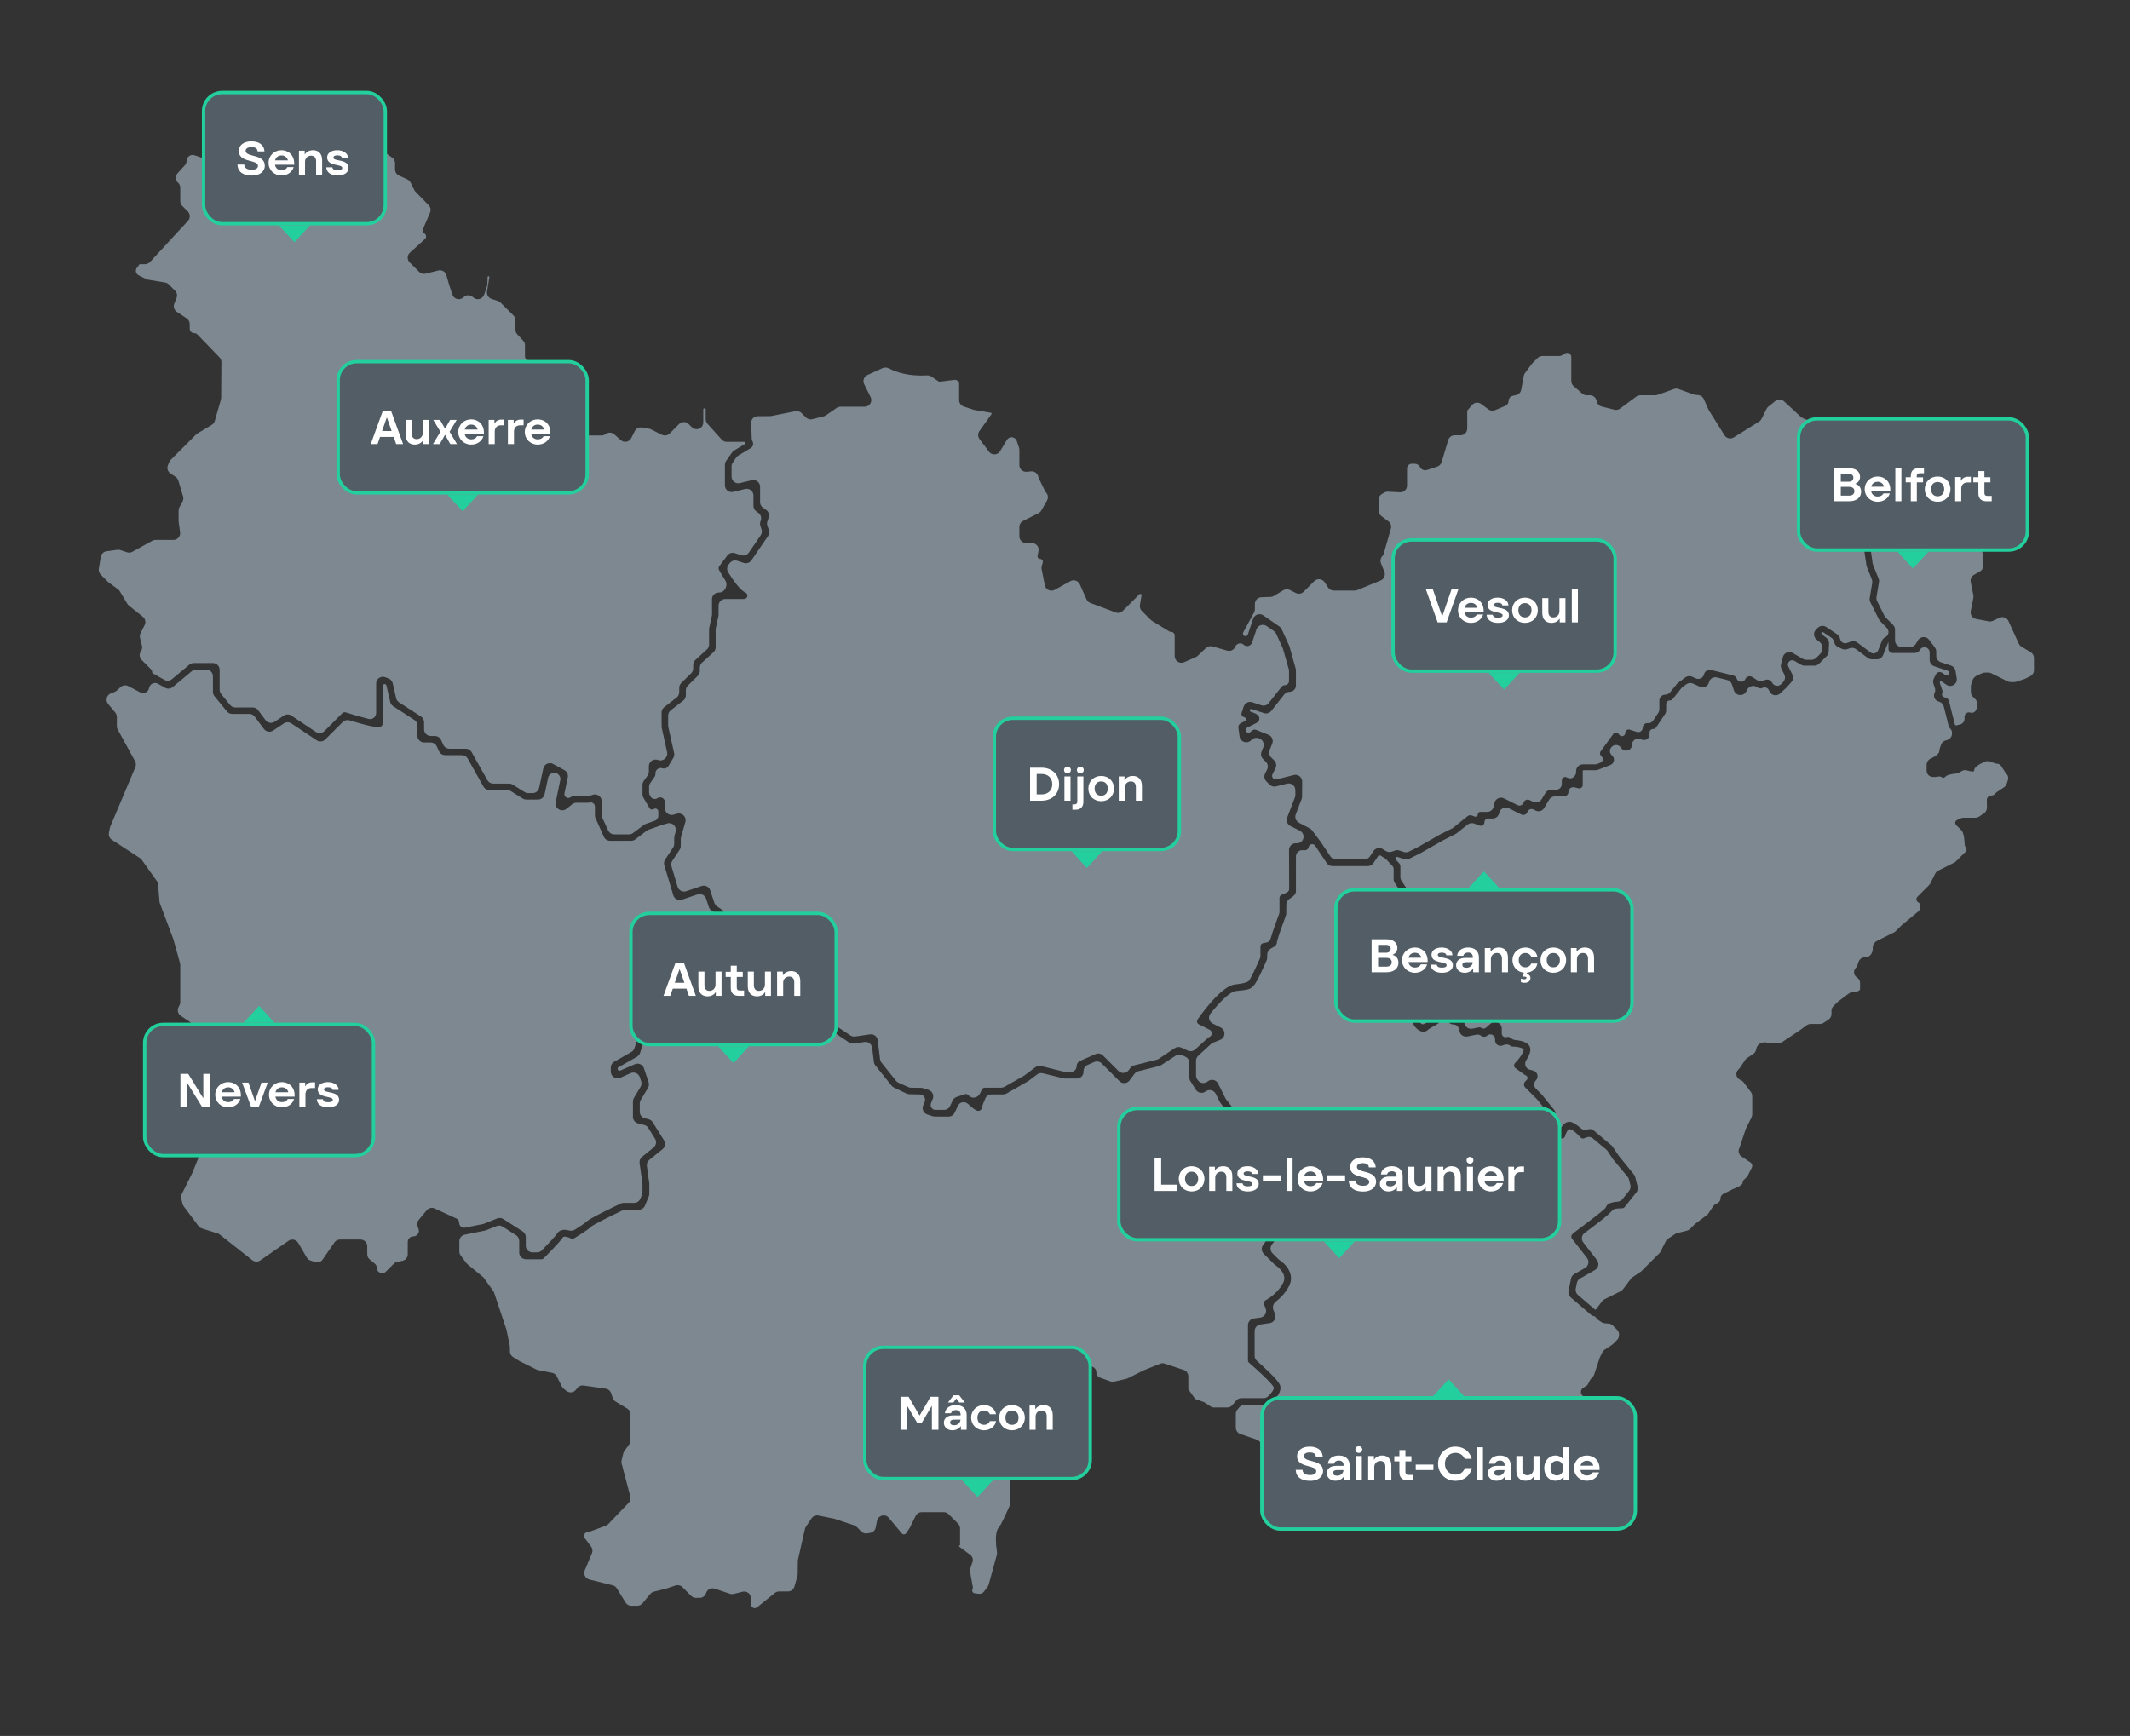 <svg width="633" height="516" viewBox="0 0 633 516" fill="none" xmlns="http://www.w3.org/2000/svg">
<rect x="0" y="0" width="633" height="516" fill="#333333" stroke="none"/>
<path fill-rule="evenodd" clip-rule="evenodd" d="M214.311 283.261C215.069 283.489 215.622 284.144 215.719 284.929L216.306 289.649C216.431 290.651 217.282 291.402 218.291 291.402H223.838C224.129 291.402 224.416 291.466 224.679 291.588L228.435 293.328C229.142 293.656 229.595 294.364 229.595 295.143V298.611C229.595 299.339 229.989 300.009 230.626 300.361L231.958 301.099C233.061 301.709 234.415 300.911 234.415 299.65C234.415 298.736 235.156 297.995 236.07 297.995H236.977C238.305 297.995 239.265 299.266 238.901 300.543L238.402 302.294C238.086 303.401 238.768 304.545 239.892 304.795L246.786 306.324C247.027 306.378 247.257 306.476 247.463 306.613L252.326 309.859C252.735 310.132 253.231 310.245 253.719 310.175L256.918 309.719C258.025 309.561 259.046 310.341 259.185 311.451L259.714 315.681C259.76 316.048 259.906 316.395 260.137 316.683L264.953 322.699C265.14 322.933 265.377 323.121 265.646 323.251L269.359 325.041C269.615 325.165 269.895 325.232 270.18 325.239L273.402 325.315C273.55 325.319 273.696 325.343 273.837 325.388C274.699 325.662 275.146 326.61 274.811 327.449L274.342 328.621C273.915 329.689 274.476 330.897 275.567 331.26L277.087 331.767C277.286 331.833 277.494 331.868 277.704 331.87L281.88 331.903C282.662 331.909 283.375 331.459 283.707 330.751L284.676 328.681C284.893 328.218 285.291 327.864 285.776 327.703C286.439 327.483 287.167 327.656 287.678 328.133C289.982 330.28 290.624 330.299 291.068 330.144C291.152 330.114 291.231 330.069 291.305 330.019L291.322 330.008C291.647 329.787 291.85 329.428 291.872 329.036C291.89 328.704 292.317 327.626 292.849 326.448C293.164 325.747 293.868 325.309 294.637 325.309H298.139C298.488 325.309 298.831 325.217 299.134 325.044L305.598 321.34L308.223 319.366C308.702 319.006 309.318 318.88 309.901 319.023L316.063 320.534C316.219 320.572 316.379 320.592 316.539 320.592H320.005C321.109 320.592 322.005 319.696 322.005 318.592V318.386C322.005 317.594 322.472 316.877 323.197 316.557L325.181 315.68C325.937 315.347 326.819 315.512 327.403 316.096L332.672 321.365C333.533 322.226 334.957 322.124 335.687 321.15L337.179 319.159C337.455 318.791 337.849 318.529 338.295 318.418L344.468 316.877C344.686 316.823 344.892 316.732 345.08 316.609L349.37 313.8C349.946 313.422 350.676 313.368 351.301 313.656L352.284 314.108C352.993 314.434 353.448 315.144 353.448 315.925V320.268C353.448 320.645 353.555 321.014 353.755 321.333L355.376 323.909C355.999 324.898 357.349 325.133 358.285 324.431C359.281 323.684 360.728 324.006 361.288 325.119L362.518 327.561C362.577 327.678 362.647 327.788 362.727 327.891L366.018 332.116C366.462 332.687 367.18 332.973 367.895 332.865L372.81 332.121C373.478 332.02 374.153 332.264 374.603 332.769L377.521 336.046C377.774 336.33 378.102 336.536 378.468 336.64L382.61 337.817C383.47 338.061 384.063 338.846 384.063 339.74V340.356C384.063 341.176 383.562 341.913 382.799 342.215L380.997 342.929C380.02 343.315 378.925 342.753 378.671 341.733L378.487 340.995C378.353 340.456 377.801 340.132 377.265 340.277C366.162 343.303 366.162 344.247 366.162 345.006C366.162 345.771 366.044 346.613 365.853 347.355C365.517 348.656 366.009 350.348 366.208 350.954C366.296 351.205 366.478 351.411 366.716 351.53L371.041 353.7C372.155 354.259 372.492 355.691 371.744 356.688L371.337 357.23C371.164 357.461 371.043 357.727 370.982 358.009L370.238 361.465C369.97 362.71 370.919 363.886 372.193 363.886H372.989C373.864 363.886 374.585 364.57 374.632 365.443C374.659 365.962 374.931 366.437 375.363 366.725L375.438 366.774C376.31 367.355 376.515 368.55 375.885 369.387L375.378 370.063C374.777 370.861 374.858 371.98 375.568 372.684L378.712 375.804C378.836 375.927 378.974 376.033 379.119 376.131C379.932 376.686 382.602 378.766 381.349 381.282C379.652 384.686 376.163 386.48 376.137 386.493C375.674 386.728 375.467 387.277 375.659 387.759L376.127 388.93C376.606 390.133 375.834 391.468 374.552 391.651L372.595 391.931C371.61 392.072 370.879 392.916 370.879 393.911V404.353C370.879 404.643 371.005 404.919 371.224 405.109C373.708 407.249 377.897 411.091 378.518 412.334C378.788 412.863 377.906 414.101 376.775 415.141C376.438 415.45 375.991 415.602 375.534 415.602H368.91C368.32 415.602 367.76 415.862 367.38 416.313L366.243 417.663C365.863 418.115 365.303 418.375 364.713 418.375H360.832C360.436 418.375 360.049 418.258 359.72 418.037L358.049 416.92C357.951 416.854 357.845 416.801 357.734 416.761L355.232 415.86C355.227 415.858 355.222 415.862 355.223 415.868C355.225 415.875 355.216 415.879 355.211 415.873L353.271 413.128C353.192 413.016 353.149 412.882 353.149 412.745V409.117C353.149 408.256 352.598 407.491 351.781 407.219L346.135 405.341C345.687 405.191 345.199 405.206 344.76 405.382L339.895 407.33L335.139 409.707C334.997 409.779 334.846 409.832 334.691 409.868L331.122 410.685C330.75 410.77 330.362 410.747 330.002 410.619L326.961 409.531C326.279 409.287 325.824 408.641 325.824 407.917C325.824 407.03 325.148 406.29 324.266 406.209L313.65 405.241C312.787 405.163 311.971 405.649 311.63 406.446L308.957 412.686C308.858 412.917 308.804 413.165 308.797 413.417L308.67 417.855C308.655 418.366 308.446 418.852 308.085 419.213L306.402 420.896C306.027 421.271 305.816 421.779 305.816 422.31V430.78C305.816 431.154 305.713 431.521 305.491 431.823C304.581 433.059 302.507 435.466 300.685 437.438C300.346 437.808 300.156 438.292 300.156 438.794V446.919C300.156 447.192 300.101 447.462 299.991 447.712C298.813 450.411 297.398 453.352 296.98 453.868C296.542 454.307 295.412 455.437 296.282 461.345C296.324 461.625 296.309 461.914 296.235 462.186L293.837 470.976C293.77 471.22 293.659 471.448 293.507 471.65L292.415 473.107C292.058 473.582 291.474 473.831 290.883 473.757L289.647 473.603C289.063 473.53 288.741 472.887 289.032 472.376C289.127 472.207 289.161 472.011 289.126 471.82L288.294 467.225C288.234 466.894 288.258 466.552 288.365 466.233L289.015 464.294C289.271 463.53 289.009 462.688 288.365 462.205L285.067 459.732C284.935 459.632 284.99 459.422 285.154 459.4C285.246 459.388 285.314 459.31 285.314 459.217V454.317C285.314 453.786 285.104 453.278 284.729 452.902L281.908 450.082C281.533 449.707 281.024 449.496 280.494 449.496H273.91C273.15 449.496 272.456 449.927 272.118 450.607L270.357 454.156L269.31 455.736C269.16 455.964 268.905 456.101 268.632 456.101C268.391 456.101 268.163 455.994 268.008 455.808L264.139 451.172C263.063 449.883 260.973 450.414 260.643 452.06L260.24 454.066C260.077 454.882 259.425 455.511 258.604 455.647L257.702 455.795C257.066 455.9 256.419 455.692 255.963 455.236L254.597 453.871C254.377 453.65 254.107 453.484 253.811 453.386L247.922 451.44L243.219 450.496C242.424 450.337 241.611 450.673 241.162 451.348L239.487 453.859C239.352 454.063 239.254 454.289 239.201 454.528L237.154 463.59C237.123 463.727 237.107 463.868 237.105 464.009L237.064 467.923C237.062 468.102 237.037 468.279 236.987 468.451L236.083 471.619C235.838 472.478 235.053 473.07 234.16 473.07H231.522C231.064 473.07 230.62 473.227 230.264 473.515L225.004 477.766C224.803 477.929 224.552 478.018 224.293 478.018C223.669 478.018 223.163 477.511 223.163 476.887V475.078C223.163 473.777 221.942 472.823 220.68 473.137L218.044 473.793C217.675 473.885 217.288 473.87 216.927 473.749L212.384 472.232C211.335 471.882 210.201 472.449 209.853 473.498L209.823 473.588C209.551 474.405 208.787 474.957 207.925 474.957H206.814C206.283 474.957 205.775 474.746 205.399 474.371L202.8 471.772C202.264 471.236 201.47 471.049 200.751 471.29L198.082 472.185L194.316 473.131C193.907 473.234 193.541 473.463 193.27 473.787L190.927 476.588C190.547 477.042 189.985 477.305 189.393 477.305H187.613C186.919 477.305 186.274 476.945 185.91 476.353L183.31 472.13C183.036 471.685 182.599 471.365 182.093 471.239L175.135 469.495C173.946 469.197 173.303 467.91 173.778 466.78L175.914 461.703C176.19 461.047 176.097 460.295 175.67 459.726L173.809 457.247C173.583 456.946 173.516 456.555 173.629 456.195C173.782 455.708 174.233 455.376 174.744 455.376H174.792C174.938 455.376 175.084 455.35 175.221 455.299L180.037 453.51C180.32 453.405 180.575 453.237 180.784 453.019L186.825 446.715C187.307 446.213 187.492 445.496 187.315 444.823L184.74 435.034C184.654 434.709 184.652 434.368 184.733 434.042L185.24 432.006C185.302 431.757 185.411 431.522 185.562 431.315L186.989 429.347C187.237 429.005 187.37 428.594 187.37 428.172V420.406C187.37 419.703 187.001 419.051 186.398 418.69L182.955 416.627C182.545 416.381 182.236 415.996 182.085 415.542L181.617 414.131C181.378 413.411 180.752 412.889 180 412.782L173.411 411.845C172.689 411.742 171.969 412.04 171.531 412.623L171.178 413.092C170.5 413.994 169.211 414.156 168.33 413.452L167.521 412.804C167.295 412.624 167.112 412.397 166.982 412.139L165.488 409.157C165.211 408.606 164.696 408.214 164.092 408.093L159.903 407.255C159.73 407.221 159.562 407.163 159.404 407.085L154.396 404.592L152.486 403.4C151.906 403.038 151.551 402.405 151.545 401.722L151.533 400.433C151.532 400.306 151.518 400.179 151.493 400.055L150.53 395.295L146.853 384.273C146.789 384.082 146.697 383.902 146.579 383.739L143.792 379.862C143.69 379.72 143.57 379.592 143.434 379.482L138.971 375.833C138.846 375.73 138.734 375.613 138.637 375.484L136.906 373.175C136.646 372.829 136.506 372.408 136.506 371.975V368.962C136.506 368.011 137.177 367.191 138.11 367.002L144.129 365.786C144.247 365.762 144.363 365.728 144.475 365.683L147.583 364.441C148.184 364.201 148.863 364.266 149.407 364.615L153.386 367.172C153.958 367.54 154.305 368.174 154.305 368.855V372.31C154.305 373.414 155.2 374.31 156.305 374.31H160.893C161.153 374.31 161.403 374.206 161.587 374.021C162.082 373.526 166.407 369.19 167.316 367.752C167.512 367.407 168.778 367.671 169.664 368.108C169.971 368.258 170.335 368.246 170.63 368.074C171.044 367.821 174.726 365.601 175.716 364.6C176.273 364.087 180.751 361.802 184.985 359.788C185.253 359.66 185.545 359.595 185.841 359.595H189.83C190.639 359.595 191.369 359.107 191.678 358.359L192.81 355.624C192.91 355.382 192.962 355.122 192.962 354.859V351.771L192.243 346.597C192.147 345.902 192.421 345.208 192.967 344.767L196.901 341.586C197.687 340.95 197.875 339.828 197.34 338.971L193.965 333.564C193.69 333.125 193.256 332.809 192.753 332.683L191.647 332.406C190.756 332.184 190.132 331.384 190.132 330.466V327.992C190.132 327.629 190.23 327.273 190.417 326.962L192.579 323.36C192.88 322.859 192.947 322.251 192.761 321.697L191.366 317.526C190.993 316.411 189.743 315.857 188.666 316.329L184.332 318.23C183.958 318.394 183.539 318.12 183.539 317.712C183.539 317.508 183.649 317.32 183.826 317.219L189.288 314.126C189.72 313.881 190.045 313.485 190.201 313.015L191.937 307.774L194.42 301.983C194.816 301.058 194.464 299.983 193.596 299.472L191.117 298.012C190.506 297.652 190.132 296.997 190.132 296.288V294.661C190.132 294.063 190.4 293.496 190.862 293.116L194.675 289.982C195.033 289.688 195.482 289.527 195.945 289.527H201.913C202.443 289.527 202.952 289.317 203.327 288.942L207.464 284.804C207.59 284.678 207.733 284.569 207.888 284.481L210.762 282.842C211.238 282.571 211.805 282.506 212.329 282.664L214.311 283.261ZM390.823 251.354L394.291 256.56C394.662 257.117 395.287 257.451 395.956 257.451H406.504C407.173 257.451 407.798 257.116 408.169 256.559L409.544 254.492C409.71 254.243 410.043 254.172 410.295 254.331L411.883 255.334C411.889 255.338 411.886 255.346 411.88 255.346C411.875 255.346 411.872 255.352 411.876 255.356L413.831 257.427C414.047 257.657 414.168 257.96 414.168 258.275V261.32C414.168 261.716 414.285 262.102 414.505 262.431L416.661 265.656C416.881 265.985 416.998 266.371 416.998 266.767V267.209C416.998 268.314 417.893 269.209 418.998 269.209H420.671C420.942 269.209 421.21 269.264 421.459 269.371L422.829 269.958C423.403 270.204 423.829 270.704 423.981 271.31L424.373 272.873C424.595 273.763 425.395 274.387 426.313 274.387H427.014C427.961 274.387 428.779 275.052 428.972 275.979L429.199 277.07C429.278 277.451 429.467 277.801 429.742 278.077L429.804 278.138C430.442 278.776 430.573 279.762 430.125 280.546L427.525 285.087L425.823 287.64C425.701 287.823 425.61 288.026 425.554 288.239L424.64 291.698C424.54 292.076 424.554 292.475 424.678 292.846L425.292 294.672C425.359 294.87 425.344 295.086 425.25 295.273C425.092 295.59 424.741 295.761 424.394 295.692L421.894 295.19C420.905 294.992 419.922 295.561 419.603 296.519L418.944 298.496C418.883 298.68 418.874 298.877 418.919 299.065C419.298 300.573 419.828 302.965 419.828 303.529C419.828 304.668 421.036 306.026 422.117 306.475C422.957 306.82 423.774 306.693 424.349 306.118C424.637 305.842 425.293 305.474 425.868 305.151C427.18 304.427 428.411 303.737 428.411 302.598C428.433 302.251 429.042 301.08 429.772 299.917C429.813 299.852 429.884 299.813 429.96 299.813C430.083 299.813 430.182 299.913 430.182 300.036V302.805C430.182 303.752 430.949 304.519 431.896 304.519C432.681 304.519 433.366 305.052 433.557 305.814L433.756 306.607C434.016 307.641 435.042 308.29 436.088 308.08L438.752 307.547C439.203 307.457 439.671 307.549 440.054 307.804L440.266 307.945C440.798 308.299 441.503 308.249 441.98 307.824C442.887 307.017 444.322 307.66 444.322 308.874V309.282C444.322 310.368 445.387 311.134 446.417 310.789L447.102 310.559C447.664 310.37 448.282 310.451 448.776 310.779L449.01 310.934C449.172 311.042 449.363 311.1 449.557 311.1C451.225 311.1 452.8 311.606 452.802 311.985C452.802 312.998 451.307 314.931 450.26 315.989C449.825 316.424 449.883 317.144 450.382 317.504L453.104 319.464C453.178 319.518 453.26 319.559 453.347 319.587C453.971 319.789 454.161 320.579 453.697 321.042L453.27 321.47C452.783 321.957 452.782 322.746 453.269 323.233L456.783 326.747L459.899 330.641C460.183 330.995 460.338 331.436 460.338 331.89V334.741C460.338 335.359 460.623 335.942 461.112 336.321L463.545 338.21C464.117 338.654 464.956 338.366 465.136 337.665C465.276 337.135 465.564 336.411 465.946 335.941C466.257 335.558 466.8 335.606 467.213 335.874C468.585 336.765 469.683 338.058 469.691 338.068C469.971 338.403 470.438 338.515 470.839 338.344L471.438 338.089C472.082 337.815 472.826 337.924 473.364 338.372L477.338 341.679C477.486 341.803 477.616 341.947 477.723 342.107L479.425 344.661L483.701 349.786C483.893 350.017 484.031 350.288 484.104 350.579L484.521 352.235C484.674 352.841 484.534 353.484 484.144 353.972L482.183 356.425C481.813 356.888 481.256 357.154 480.665 357.2C478.638 357.358 477.837 357.864 477.523 358.331C477.319 358.632 477.213 358.999 476.95 359.25C475.711 360.429 472.389 362.919 470.474 364.357C468.599 365.761 467.598 366.521 467.253 366.866C466.898 367.221 466.863 367.784 467.171 368.18L471.646 373.928C472.393 374.889 472.117 376.289 471.061 376.893L467.857 378.725C467.356 379.012 467.003 379.502 466.889 380.068L466.149 383.757C466.006 384.467 466.258 385.198 466.808 385.669L472.883 390.874C473.061 391.027 473.276 391.132 473.507 391.179L473.629 391.204C473.968 391.274 474.257 391.496 474.413 391.806C474.501 391.982 474.633 392.132 474.796 392.241L476.013 393.051C476.806 393.58 478.039 393.232 478.884 393.675C479.009 393.741 479.136 393.834 479.264 393.961L480.565 395.262C480.94 395.637 481.151 396.146 481.151 396.676V396.906C481.151 397.436 480.94 397.945 480.565 398.32L479.403 399.481C479.31 399.574 479.208 399.658 479.099 399.731L476.875 401.213C476.586 401.406 476.352 401.672 476.196 401.983L475.554 403.267C475.511 403.352 475.475 403.44 475.445 403.529L474.547 406.226L473.753 408.608C473.655 408.902 473.489 409.17 473.27 409.39L472.89 409.77C472.738 409.922 472.611 410.097 472.515 410.289L472.015 411.289C471.821 411.677 471.507 411.99 471.12 412.184L470.674 412.407C470.157 412.666 469.83 413.194 469.83 413.772C469.83 414.351 470.157 414.879 470.674 415.138L471.12 415.361C471.507 415.555 471.821 415.868 472.015 416.255L472.135 416.496C472.449 417.123 472.326 417.881 471.83 418.377C471.755 418.452 471.687 418.535 471.628 418.624L471.435 418.912C471.332 419.067 471.207 419.207 471.065 419.327L463.994 425.316C463.889 425.405 463.793 425.505 463.708 425.614L456.869 434.407C456.789 434.51 456.718 434.622 456.66 434.739L454.08 439.89C453.741 440.567 453.049 440.994 452.292 440.994H451.939C451.047 440.994 450.263 441.586 450.017 442.443C449.546 444.09 448.964 445.799 448.506 446.914C448.292 447.438 447.82 447.789 447.313 448.04C446.821 448.284 446.453 448.569 446.263 448.732C446.163 448.816 446.062 448.9 445.954 448.972L441.643 451.853C441.263 452.107 440.807 452.224 440.352 452.182L431.382 451.371C431.056 451.342 430.727 451.393 430.425 451.521C428.935 452.162 427.357 452.743 426.044 453.156C424.917 453.511 423.866 452.693 423.955 451.514C424.07 449.981 424.332 448.058 424.694 446.218C424.938 444.985 423.995 443.836 422.738 443.836H420.299C419.867 443.836 419.446 443.696 419.099 443.436L412.628 438.585C411.679 437.874 410.323 438.14 409.713 439.157L404.594 447.698C404.421 447.987 404.177 448.228 403.886 448.397L395.707 453.168C395.025 453.566 394.173 453.526 393.533 453.062C392.364 452.214 391.24 451.387 390.335 450.706C389.539 450.107 389.334 449.003 389.973 448.239C390.075 448.117 390.179 447.998 390.282 447.886C390.622 447.517 390.811 447.032 390.811 446.53V443.946C390.811 442.531 389.384 441.564 388.07 442.088L387.544 442.298C386.43 442.743 385.178 442.114 384.87 440.956L383.971 437.58C383.517 435.876 381.128 435.793 380.557 437.462L380.444 437.79C380.18 438.562 379.331 438.963 378.567 438.677C378.002 438.465 377.627 437.925 377.627 437.321V432.641C377.627 432.111 377.416 431.602 377.041 431.227L374.215 428.4C373.999 428.185 373.738 428.022 373.45 427.923L368.611 426.26C367.803 425.982 367.261 425.222 367.261 424.368V420.3C367.261 419.829 367.427 419.374 367.729 419.013L368.295 418.34C368.675 417.888 369.235 417.627 369.826 417.627H376.573C376.787 417.627 376.995 417.559 377.167 417.432C377.903 416.868 381.527 413.98 380.284 411.472C379.486 409.885 375.501 406.257 373.538 404.524C373.103 404.141 372.852 403.591 372.852 403.012V395.672C372.852 394.677 373.584 393.833 374.569 393.692L377.328 393.297C378.611 393.114 379.383 391.777 378.901 390.574L378.433 389.405C378.073 388.506 378.416 387.487 379.179 386.891C380.471 385.881 382.058 384.327 383.115 382.214C384.856 378.732 382.069 375.724 380.324 374.607C380.177 374.513 380.038 374.408 379.914 374.284L378.173 372.543C377.47 371.84 377.39 370.727 377.985 369.931L378.619 369.084C379.305 368.166 379.081 366.86 378.128 366.223L377.421 365.751C376.899 365.402 376.571 364.828 376.535 364.201L376.512 363.792C376.453 362.747 375.589 361.93 374.542 361.93C373.294 361.93 372.359 360.786 372.607 359.563L372.705 359.081C372.764 358.79 372.887 358.517 373.065 358.279L374.766 356.008C375.513 355.011 375.177 353.581 374.063 353.022L368.763 350.361C368.26 350.109 367.873 349.658 367.785 349.102C367.709 348.626 367.689 348.202 367.734 347.952C367.758 347.822 367.854 347.723 367.947 347.629C368.924 346.647 368.479 345.785 368.278 345.395C368.275 345.389 368.274 345.382 368.271 345.376C368.265 345.361 368.27 345.346 368.284 345.339C369.296 344.812 372.049 343.883 374.966 343.015C375.961 342.718 376.997 343.318 377.251 344.325C377.523 345.405 378.683 345.998 379.718 345.587L384.787 343.574C385.549 343.272 386.049 342.535 386.049 341.716V338.23C386.049 337.337 385.457 336.552 384.598 336.307L379.566 334.869C379.201 334.764 378.874 334.558 378.622 334.275L375.367 330.617C374.918 330.112 374.245 329.868 373.576 329.968L368.734 330.694C368.023 330.8 367.308 330.516 366.864 329.95L364.405 326.814C364.322 326.709 364.25 326.595 364.19 326.474L361.994 322.083C361.436 320.965 360.001 320.628 359.003 321.379L358.807 321.526C357.871 322.23 356.533 321.982 355.91 320.99L355.75 320.733C355.55 320.415 355.444 320.047 355.444 319.671V315.291C355.444 314.732 355.679 314.198 356.091 313.819L359.903 310.313C360.082 310.149 360.289 310.018 360.515 309.928L362.636 309.082C364.239 308.442 364.333 306.208 362.789 305.436L360.398 304.24C359.292 303.688 358.947 302.274 359.714 301.306C362.226 298.139 365.437 294.769 367.272 294.578C371.161 294.175 371.391 294.153 372.588 292.956C373.524 292.019 375.599 287.356 376.418 285.459C376.518 285.228 376.572 284.98 376.579 284.728L376.606 283.73C376.631 282.805 377.311 282.069 378.15 281.678C378.901 281.329 379.479 280.809 379.479 280.036C379.535 279.412 380.844 275.622 382.118 272.206C382.199 271.989 382.242 271.761 382.245 271.53L382.28 268.881C382.291 268.082 382.79 267.389 383.481 266.989C384.407 266.452 385.128 265.767 385.128 264.93V254.586C385.128 253.514 386.022 252.659 387.092 252.708L387.757 252.738C388.303 252.762 388.785 252.385 388.891 251.849L388.903 251.79C389.085 250.875 390.264 250.607 390.823 251.354ZM544.21 189.522C544.622 189.798 544.916 190.216 545.037 190.696L545.111 190.99C545.259 191.576 545.664 192.064 546.213 192.318L547.45 192.889C547.922 193.107 548.461 193.132 548.951 192.96L549.732 192.685C550.362 192.464 551.061 192.571 551.595 192.972L555.074 195.579C555.42 195.838 555.841 195.979 556.274 195.979H557.773C558.591 195.979 559.327 195.48 559.63 194.721L561.109 191.019C561.115 191.005 561.126 190.994 561.139 190.987C561.178 190.97 561.222 190.998 561.222 191.04V192.867C561.222 193.55 561.775 194.104 562.458 194.104H569.064C569.651 194.104 570.193 193.791 570.488 193.284L570.553 193.172C571.115 192.205 572.48 192.125 573.151 193.019C573.353 193.29 573.463 193.618 573.463 193.956V196.148C573.463 197.009 574.013 197.773 574.829 198.045L578.799 199.372C579.055 199.457 579.242 199.678 579.285 199.944C579.386 200.57 578.691 201.015 578.165 200.661L577.147 199.976C576.518 199.552 575.659 199.778 575.32 200.457L574.697 201.703C574.459 202.178 574.42 202.727 574.588 203.23L575.032 204.563C575.184 205.019 575.149 205.516 574.935 205.946C574.444 206.934 574.94 208.129 575.988 208.477L576.354 208.598C577.004 208.814 577.499 209.348 577.664 210.013L579.095 215.756C579.174 216.071 579.342 216.357 579.579 216.579C579.92 216.898 580.113 217.344 580.113 217.81V218.042C580.113 218.903 579.562 219.667 578.746 219.939L578.069 220.165C577.566 220.332 577.147 220.692 576.939 221.18C576.669 221.813 576.34 222.7 576.34 223.258C576.339 224.196 574.474 225.134 574.453 225.145L573.671 225.535C572.993 225.874 572.565 226.567 572.565 227.324V229.078C572.565 229.579 572.765 230.061 573.119 230.415C573.857 231.152 575.044 231.007 576.071 230.829C576.16 230.813 576.25 230.805 576.34 230.805C577.283 230.805 577.283 231.748 578.226 230.805C578.769 230.256 580.274 230.026 581.437 229.93C582.262 229.862 583.049 228.918 583.876 228.918C584.819 228.918 586.706 229.861 586.706 228.918C586.706 227.975 588.593 227.031 588.593 227.031L589.738 226.458C590.213 226.221 590.762 226.182 591.265 226.35L593.101 226.962C593.239 227.008 593.384 227.031 593.529 227.031C593.981 227.031 594.404 227.257 594.654 227.634L596.037 229.708C596.105 229.81 596.183 229.905 596.27 229.992C596.769 230.49 596.943 231.227 596.72 231.896L596.357 232.984C596.216 233.406 595.939 233.769 595.569 234.015L593.475 235.411C593.365 235.485 593.262 235.569 593.169 235.662L592.763 236.068C592.509 236.323 592.164 236.466 591.804 236.466C591.024 236.466 590.404 237.124 590.452 237.903L590.479 238.353V240.112C590.479 240.781 590.145 241.405 589.589 241.776L588.153 242.733C587.825 242.952 587.439 243.069 587.044 243.069H583.506C583.211 243.069 582.92 243.134 582.654 243.26L581.573 243.769C581.258 243.918 581.057 244.235 581.057 244.583C581.057 244.822 581.151 245.051 581.32 245.22L582.943 246.843C583.701 247.591 583.85 250.172 583.879 251.16C583.887 251.41 583.986 251.648 584.163 251.825C584.531 252.194 584.531 252.791 584.163 253.159L581.285 256.037C581.134 256.188 580.959 256.315 580.767 256.411L576.002 258.798C575.616 258.992 575.303 259.306 575.109 259.692L573.666 262.58C573.569 262.772 573.443 262.948 573.291 263.1L569.836 266.555C569.328 267.063 569.467 267.918 570.109 268.24C570.465 268.418 570.69 268.782 570.69 269.18V269.603C570.69 270.119 570.461 270.608 570.065 270.938L565.041 275.123L563.384 276.78C563.232 276.932 563.056 277.059 562.864 277.155L557.784 279.695C557.592 279.791 557.417 279.917 557.265 280.069L557.136 280.197C556.761 280.572 556.551 281.081 556.551 281.612V282.199C556.551 282.509 556.478 282.815 556.34 283.093L556.16 283.452C555.821 284.13 555.129 284.558 554.371 284.558H554.218C553.358 284.558 552.594 285.108 552.321 285.925L551.97 286.978C551.88 287.247 551.728 287.492 551.527 287.693C550.709 288.511 550.844 289.873 551.807 290.514L551.914 290.586C552.453 290.945 552.777 291.55 552.777 292.199V293.991C552.777 294.637 551.449 294.841 550.612 294.905C550.18 294.938 549.759 295.075 549.413 295.335L546.286 297.68C546.211 297.737 546.139 297.799 546.072 297.866L544.872 299.067C544.497 299.442 544.286 299.95 544.286 300.481V301.412C544.286 302.081 543.952 302.705 543.395 303.076L541.96 304.033C541.631 304.252 541.245 304.369 540.85 304.369H538.103C537.68 304.369 537.268 304.503 536.926 304.753L534.863 306.256L529.718 309.693C529.389 309.913 529.003 310.03 528.607 310.03H526.268C525.834 310.03 525.392 309.973 524.972 309.886C523.721 309.628 522.328 310.261 522.018 311.5L521.865 312.111C521.745 312.593 521.448 313.013 521.034 313.289L519.18 314.525C518.961 314.672 518.772 314.86 518.626 315.08L517.071 317.412C516.998 317.522 516.914 317.624 516.821 317.717L516.553 317.985C516.21 318.328 516.017 318.793 516.017 319.278C516.017 319.97 516.409 320.603 517.028 320.912L517.482 321.139C517.76 321.278 518.001 321.48 518.188 321.728L520.334 324.592C520.594 324.938 520.734 325.359 520.734 325.792V331.245C520.734 331.555 520.662 331.861 520.523 332.139L519.791 333.604L518.911 335.364C518.869 335.449 518.833 335.536 518.803 335.626L517.005 341.019C516.976 341.107 516.94 341.193 516.898 341.277C516.412 342.249 516.806 343.432 517.779 343.919L517.904 343.981L520.19 345.506C520.53 345.733 520.734 346.115 520.734 346.524C520.734 346.714 520.69 346.901 520.605 347.071L519.397 349.486C519.06 350.161 518.104 350.53 517.933 351.264C517.914 351.343 517.904 351.431 517.904 351.529C517.904 352.47 515.09 353.411 515.074 353.416L512.145 354.881C511.627 355.139 511.301 355.668 511.301 356.246C511.301 356.824 510.974 357.353 510.457 357.612L509.888 357.896C509.577 358.052 509.312 358.286 509.12 358.575L507.716 360.679C507.59 360.868 507.434 361.033 507.252 361.169L503.867 363.709C503.791 363.765 503.719 363.828 503.652 363.894L502.258 365.289C502.001 365.545 501.68 365.727 501.329 365.815L498.429 366.54C498.206 366.596 497.995 366.689 497.805 366.816L495.704 368.216C495.414 368.409 495.18 368.675 495.024 368.986L493.52 371.995C493.424 372.187 493.297 372.363 493.145 372.515L487.855 377.805C487.762 377.898 487.66 377.982 487.55 378.055L485.17 379.642C484.981 379.768 484.815 379.925 484.679 380.106L482.337 383.228C482.151 383.476 481.909 383.678 481.632 383.817L478.28 385.493L476.816 386.225C476.538 386.364 476.296 386.566 476.11 386.815L474.322 389.202C474.266 389.276 474.172 389.311 474.081 389.291C474.043 389.283 474.008 389.265 473.978 389.24L468.952 384.932C468.403 384.461 468.151 383.731 468.292 383.022L468.622 381.37C468.735 380.802 469.088 380.312 469.59 380.024L474.001 377.501C475.057 376.898 475.334 375.499 474.588 374.538L470.528 369.316C469.848 368.44 470.011 367.181 470.898 366.516C471.139 366.336 471.385 366.152 471.631 365.969C475.98 362.705 477.898 361.168 478.714 360.249C479.098 359.816 479.527 359.376 480.101 359.293C480.667 359.211 481.381 359.157 482.054 359.157C482.359 359.157 482.648 359.018 482.839 358.779L486.292 354.453C486.681 353.966 486.821 353.326 486.67 352.721L485.958 349.868C485.887 349.583 485.755 349.318 485.57 349.09L481.007 343.476L479.278 340.883C479.173 340.725 479.047 340.584 478.902 340.462L473.63 336.025C473.123 335.599 472.419 335.494 471.81 335.754C471.14 336.039 470.371 335.874 469.828 335.389C469.178 334.809 468.346 334.166 467.431 333.708C466.786 333.386 466.119 333.363 465.498 333.65C465.009 333.879 464.609 334.273 464.287 334.72C463.92 335.23 463.204 335.419 462.708 335.034C462.472 334.851 462.334 334.568 462.334 334.269V331.189C462.334 330.734 462.179 330.293 461.894 329.938L458.272 325.424L456.438 323.589C455.761 322.912 455.761 321.815 456.438 321.138C457.376 320.2 456.955 318.598 455.676 318.243L454.529 317.924C454.334 317.87 454.15 317.781 453.986 317.663C453.169 317.074 453.049 315.916 453.61 315.079C454.252 314.119 454.798 313.007 454.798 312.009C454.798 309.817 452.006 309.284 450.436 309.163C450.061 309.134 449.696 309.023 449.383 308.815L448.738 308.386C448.453 308.197 448.096 308.149 447.771 308.256C447.051 308.495 446.307 307.958 446.307 307.199V305.772C446.307 304.045 444.265 303.13 442.976 304.279L441.645 305.467C441.26 305.809 440.693 305.849 440.266 305.562C440.016 305.395 439.71 305.334 439.416 305.393L437.561 305.766C436.513 305.976 435.485 305.325 435.227 304.288L435.068 303.652C434.905 302.999 434.318 302.54 433.645 302.54C432.835 302.54 432.179 301.883 432.179 301.074V299.834C432.179 298.729 431.283 297.834 430.179 297.834H429.301C428.964 297.834 428.649 298.003 428.463 298.283C427.968 299.03 426.928 300.67 426.578 301.754C426.446 302.163 426.308 302.581 425.947 302.814C425.616 303.028 425.2 303.261 424.896 303.426C424.474 303.663 424.061 303.893 423.712 304.125C423.237 304.441 422.682 304.62 422.277 304.219C422.104 304.048 421.952 303.857 421.875 303.7C421.829 303.606 421.825 303.502 421.819 303.398C421.765 302.496 421.298 300.463 421.021 299.316C420.952 299.031 420.964 298.733 421.058 298.456C421.305 297.719 422.061 297.282 422.823 297.434L424.585 297.788C425.468 297.965 426.361 297.529 426.765 296.724L427.182 295.894C427.42 295.42 427.46 294.87 427.293 294.367L426.76 292.763C426.64 292.401 426.626 292.011 426.72 291.641L427.332 289.225C427.388 289.006 427.48 288.798 427.604 288.61L429.233 286.156L432.621 280.211C433.067 279.428 432.934 278.443 432.297 277.806L431.589 277.098C431.313 276.823 431.124 276.472 431.044 276.09L430.611 274.002C430.418 273.074 429.601 272.408 428.653 272.408H427.884C426.967 272.408 426.167 271.784 425.944 270.894L425.689 269.872C425.537 269.266 425.111 268.766 424.537 268.519L422.046 267.45C421.816 267.351 421.568 267.296 421.317 267.288L420.267 267.257C419.564 267.236 419.006 266.66 419.006 265.957C419.006 265.7 418.929 265.448 418.786 265.234L416.512 261.833C416.292 261.504 416.175 261.117 416.175 260.721V257.559C416.175 257.194 416.035 256.843 415.785 256.578L414.821 255.555C414.569 255.288 414.674 254.851 415.02 254.727C415.127 254.688 415.244 254.687 415.353 254.723L417.299 255.371C417.802 255.539 418.351 255.5 418.826 255.262L422.272 253.539L428.819 249.8L432.583 247.89C432.704 247.829 432.819 247.755 432.925 247.67L436.143 245.104C436.695 244.663 437.439 244.546 438.1 244.797L439.689 245.401C440.396 245.67 441.153 245.147 441.153 244.391C441.153 243.794 441.637 243.311 442.234 243.311H443.573C444.527 243.311 445.349 242.636 445.534 241.7L445.544 241.652C445.801 240.356 447.22 239.661 448.401 240.253L452.117 242.114C452.822 242.467 453.675 242.113 453.924 241.366C454.173 240.619 455.025 240.266 455.729 240.618L456.374 240.941C457.27 241.389 458.36 241.072 458.876 240.213L460.394 237.688C460.755 237.087 461.406 236.719 462.108 236.719H464.783C465.521 236.719 466.119 236.121 466.119 235.383C466.119 234.452 467.05 233.801 467.948 234.045C468.64 234.234 469.12 234.33 469.168 234.337C469.787 234.462 470.365 233.988 470.365 233.357V229.208C470.365 229.191 470.367 229.174 470.37 229.158C470.394 229.032 470.504 228.941 470.631 228.941H474.224C474.471 228.941 474.717 228.895 474.948 228.806L478.583 227.395C479.775 226.932 480.033 225.36 479.051 224.541C478.371 223.974 478.248 222.977 478.77 222.262L478.823 222.19C479.532 221.217 480.985 221.218 481.692 222.193L481.833 222.387C482.837 223.769 485.022 223.059 485.022 221.351C485.022 220.159 486.181 219.311 487.318 219.671L488.064 219.908C489.127 220.244 490.211 219.451 490.211 218.336V217.767C490.211 217.171 490.694 216.688 491.29 216.688C491.651 216.688 491.988 216.507 492.189 216.207L494.822 212.256C495.041 211.927 495.158 211.541 495.158 211.146V209.289C495.158 208.693 495.642 208.209 496.239 208.209C496.567 208.209 496.877 208.06 497.082 207.804L499.648 204.598C499.753 204.467 499.875 204.349 500.009 204.248L501.116 203.418C501.699 202.981 502.474 202.895 503.139 203.195L505.2 204.124C506.31 204.625 507.602 203.989 507.882 202.803C508.129 201.751 509.189 201.106 510.237 201.368L513.294 202.132C513.959 202.298 514.492 202.792 514.708 203.442L515.3 205.227C515.861 206.919 518.189 207.087 518.987 205.491L519.231 205.002C519.764 203.938 521.102 203.571 522.103 204.215L522.397 204.405C522.814 204.673 523.342 204.701 523.785 204.478C524.477 204.13 525.32 204.409 525.667 205.101L525.914 205.595C526.495 206.754 528.025 207.035 528.98 206.157L530.939 204.354L532.373 202.745C532.918 202.133 533.034 201.251 532.667 200.518L531.464 198.118C531.327 197.843 531.292 197.529 531.366 197.23C531.573 196.398 532.522 195.997 533.263 196.429L535.26 197.593C535.565 197.771 535.913 197.865 536.267 197.865H539.189C539.719 197.865 540.228 197.655 540.603 197.279L542.864 195.019C543.216 194.667 543.424 194.196 543.447 193.698L543.561 191.264C543.59 190.641 543.317 190.042 542.827 189.656L541.431 188.555C541.255 188.416 541.241 188.154 541.401 187.997C541.527 187.875 541.721 187.857 541.867 187.955L544.21 189.522ZM61.28 199.021C62.385 199.021 63.28 199.917 63.28 201.021V205.671C63.28 206.133 63.44 206.58 63.732 206.937L67.444 211.474C67.823 211.938 68.392 212.207 68.992 212.207H74.084C74.714 212.207 75.307 212.504 75.685 213.008L78.449 216.698C79.086 217.547 80.275 217.752 81.159 217.163L84.365 215.028C85.037 214.581 85.912 214.581 86.583 215.029L94.131 220.063C94.924 220.593 95.98 220.488 96.655 219.814L101.852 214.617C102.378 214.09 103.16 213.903 103.872 214.121C112.217 216.681 112.931 216.163 113.328 215.877C113.62 215.629 113.789 215.264 113.789 214.881V203.864C113.789 203.494 114.161 203.239 114.507 203.373C114.669 203.436 114.79 203.575 114.829 203.745L115.976 208.692C116.094 209.197 116.402 209.637 116.838 209.919L123.138 213.997C123.708 214.365 124.052 214.997 124.052 215.676V218.697C124.052 219.802 124.947 220.697 126.052 220.697H127.99C128.772 220.697 129.483 221.154 129.809 221.865L130.466 223.303C130.792 224.014 131.503 224.471 132.285 224.471H137.261C137.984 224.471 138.652 224.862 139.005 225.493L143.67 233.816C144.024 234.447 144.691 234.838 145.415 234.838H150.725C151.098 234.838 151.464 234.942 151.781 235.139L155.367 237.367C155.684 237.564 156.049 237.668 156.422 237.668H159.886C160.828 237.668 161.643 237.011 161.841 236.09L162.903 231.166C163.162 229.966 164.503 229.351 165.581 229.938C166.294 230.326 166.669 231.135 166.503 231.93L165.143 238.45C164.761 240.285 166.886 241.591 168.35 240.421L170.065 239.049C170.42 238.766 170.86 238.611 171.314 238.611H174.785C174.91 238.611 175.034 238.593 175.154 238.557C175.975 238.309 176.803 238.923 176.803 239.78V242.372C176.803 242.653 176.862 242.932 176.977 243.189L179.461 248.738C179.783 249.458 180.498 249.921 181.286 249.921H187.595C188.035 249.921 188.463 249.776 188.812 249.508L192.162 246.939C192.329 246.811 192.517 246.709 192.716 246.639L196.937 245.157L198.32 244.763C199.829 244.333 201.222 245.728 200.791 247.237L200.462 248.386C200.413 248.557 200.387 248.734 200.385 248.911L200.362 250.851C200.357 251.235 200.242 251.61 200.03 251.93L197.661 255.514C197.334 256.009 197.243 256.624 197.414 257.192L200.093 266.109C200.418 267.191 201.575 267.789 202.646 267.429L207.299 265.863C208.348 265.51 209.485 266.076 209.835 267.127L210.666 269.624C210.806 270.045 211.082 270.407 211.45 270.654L212.097 271.087C212.841 271.586 213.163 272.519 212.884 273.371L210.754 279.883C210.599 280.355 210.274 280.753 209.842 280.999L206.74 282.764C206.587 282.851 206.446 282.957 206.321 283.081L202.469 286.895C202.095 287.266 201.589 287.474 201.062 287.474H194.506C194.494 287.474 194.483 287.48 194.477 287.491C194.476 287.495 194.473 287.499 194.469 287.501L188.831 292.131C188.369 292.511 188.1 293.078 188.1 293.677V297.387C188.1 298.095 188.475 298.751 189.085 299.11L191.038 300.261C191.905 300.771 192.258 301.846 191.862 302.77L190.045 307.021L188.527 311.605C188.371 312.076 188.046 312.472 187.614 312.717L182.535 315.593C181.908 315.949 181.52 316.613 181.52 317.334V318.522C181.52 319.966 183.004 320.934 184.326 320.353L187.438 318.984C188.516 318.51 189.769 319.065 190.141 320.183L190.548 321.404C190.732 321.958 190.665 322.566 190.364 323.066L188.386 326.357C188.199 326.669 188.1 327.025 188.1 327.388V331.98C188.1 332.898 188.725 333.697 189.614 333.92L191.448 334.38C191.95 334.506 192.385 334.822 192.659 335.262L194.667 338.483C195.201 339.34 195.013 340.46 194.229 341.096L190.797 343.875C190.252 344.316 189.978 345.011 190.075 345.705L190.932 351.857V354.415C190.932 354.679 190.879 354.94 190.778 355.183L190.304 356.321C189.994 357.067 189.266 357.553 188.458 357.553H185.329C185.191 357.553 185.053 357.567 184.918 357.597C184.77 357.628 184.627 357.677 184.491 357.742C182.081 358.891 175.22 362.183 174.26 363.144C173.795 363.608 172.232 364.649 170.847 365.523C170.311 365.861 169.65 365.897 169.037 365.739C167.893 365.443 166.386 365.37 165.585 366.642C165.037 367.503 162.589 370.069 161.015 371.675C160.642 372.056 160.131 372.268 159.598 372.268H158.255C157.15 372.268 156.255 371.372 156.255 370.268V367.724C156.255 367.042 155.908 366.407 155.334 366.04L149.566 362.344C149.02 361.994 148.338 361.931 147.737 362.174L143.864 363.741C143.748 363.788 143.629 363.824 143.507 363.848L138.19 364.915C137.298 365.094 136.466 364.412 136.466 363.502C136.466 362.94 136.139 362.429 135.629 362.194L129.184 359.219C128.362 358.84 127.388 359.06 126.809 359.755L124.46 362.577C124.007 363.121 123.875 363.863 124.113 364.529L124.389 365.304C124.774 366.382 123.975 367.516 122.83 367.516C121.916 367.516 121.175 368.257 121.175 369.171V372.823C121.175 373.778 120.501 374.599 119.565 374.785L118.066 375.083C117.678 375.16 117.321 375.35 117.041 375.63L114.689 377.982C113.686 378.986 111.971 378.275 111.971 376.856C111.971 376.384 111.761 375.935 111.398 375.633L109.86 374.352C109.404 373.972 109.141 373.409 109.141 372.815V370.447C109.141 369.343 108.245 368.447 107.141 368.447H101.023C100.364 368.447 99.748 368.772 99.375 369.315L95.9 374.373C95.395 375.109 94.464 375.42 93.618 375.138L92.252 374.681C91.791 374.527 91.402 374.211 91.158 373.791L88.625 369.445C88.037 368.436 86.714 368.143 85.755 368.81L77.349 374.654C76.626 375.156 75.659 375.127 74.968 374.582L65.338 366.982C65.149 366.833 64.936 366.719 64.707 366.646L59.967 365.133C59.57 365.006 59.223 364.759 58.974 364.426L54.593 358.576C54.434 358.363 54.319 358.121 54.255 357.864L53.866 356.315C53.749 355.851 53.803 355.362 54.016 354.934L57.194 348.566L59.079 343.853C59.216 343.512 59.256 343.14 59.195 342.778L58.264 337.257L57.508 329.718C57.448 329.123 57.658 328.531 58.081 328.107L59.568 326.614C59.942 326.239 60.151 325.731 60.151 325.202V320.849C60.151 320.614 60.11 320.381 60.029 320.161L58.644 316.378C58.487 315.951 58.481 315.484 58.625 315.054L59.017 313.886C59.083 313.69 59.118 313.486 59.121 313.279L59.207 307.339C59.215 306.791 58.998 306.263 58.606 305.88L56.58 303.896C56.491 303.809 56.394 303.731 56.291 303.662L53.728 301.951C52.889 301.391 52.599 300.292 53.052 299.39L53.358 298.781C53.497 298.502 53.57 298.195 53.57 297.884V286.847C53.57 286.667 53.546 286.488 53.498 286.315L51.556 279.282L47.512 268.497C47.448 268.325 47.407 268.144 47.392 267.961L46.966 262.86C46.936 262.501 46.809 262.157 46.6 261.864L42.111 255.577C41.967 255.374 41.786 255.201 41.578 255.065L33.246 249.619C32.567 249.175 32.223 248.366 32.376 247.569L32.66 246.078C32.687 245.941 32.728 245.806 32.782 245.677L40.229 228.018C40.465 227.456 40.433 226.817 40.141 226.282L34.969 216.808C34.809 216.514 34.724 216.185 34.724 215.85V213.099C34.724 212.633 34.562 212.183 34.266 211.824L32.133 209.245C31.266 208.197 31.675 206.609 32.94 206.11L34.065 205.666C34.288 205.578 34.493 205.451 34.671 205.291L35.845 204.231C36.465 203.672 37.367 203.557 38.107 203.942L41.686 205.802C42.769 206.365 44.087 205.714 44.3 204.512C44.517 203.282 45.887 202.638 46.973 203.255L49.053 204.435C49.777 204.847 50.681 204.766 51.32 204.233L57.018 199.485C57.377 199.186 57.83 199.021 58.298 199.021H61.28ZM262.287 109.421C262.907 109.14 263.622 109.201 264.223 109.521C266.29 110.619 269.939 111.887 275.522 111.581C275.962 111.556 276.401 111.67 276.768 111.915L279.042 113.436C279.049 113.441 279.049 113.45 279.043 113.455C279.034 113.462 279.04 113.477 279.051 113.475L283.621 112.908C284.374 112.815 285.038 113.402 285.038 114.16V118.933C285.038 119.798 285.594 120.565 286.416 120.834L289.394 121.809C289.489 121.84 289.587 121.864 289.685 121.88L294.466 122.682C294.523 122.691 294.576 122.718 294.617 122.759C294.713 122.855 294.725 123.007 294.646 123.118L291.064 128.144C290.559 128.853 290.57 129.807 291.091 130.504L293.908 134.268C294.76 135.405 296.493 135.317 297.224 134.098L299.222 130.769C299.458 130.376 299.849 130.1 300.299 130.009C301.105 129.847 301.906 130.31 302.167 131.09L302.837 133.086C302.905 133.291 302.94 133.506 302.94 133.722V138.251C302.94 139.434 303.962 140.358 305.139 140.241L306.406 140.114C307.395 140.016 308.307 140.659 308.546 141.625L308.596 141.83C308.63 141.967 308.678 142.1 308.74 142.227L310.561 145.962C310.642 146.129 310.746 146.283 310.869 146.42L310.906 146.461C311.48 147.102 311.58 148.04 311.153 148.788L309.454 151.761C309.258 152.104 308.965 152.381 308.611 152.558L304.046 154.841C303.368 155.18 302.94 155.872 302.94 156.63V159.445C302.94 160.55 303.836 161.445 304.94 161.445H306.696C307.937 161.445 308.868 162.581 308.624 163.798L308.343 165.199C308.244 165.692 308.621 166.151 309.123 166.151C309.641 166.151 310.021 166.638 309.895 167.14L309.575 168.421C309.51 168.684 309.503 168.958 309.557 169.224L310.512 173.975C310.779 175.301 312.259 175.986 313.443 175.329L318.104 172.745C319.131 172.176 320.425 172.609 320.902 173.682L322.895 178.167C323.112 178.657 323.518 179.04 324.021 179.228L331.556 182.049C332.29 182.324 333.117 182.144 333.672 181.59L338.626 176.637C338.695 176.568 338.788 176.529 338.886 176.529C339.113 176.529 339.286 176.734 339.249 176.958L338.765 179.851C338.659 180.488 338.867 181.137 339.323 181.594L341.982 184.254C342.094 184.365 342.218 184.464 342.353 184.546L347.46 187.669C347.629 187.772 347.824 187.827 348.022 187.827C348.617 187.827 349.099 188.31 349.099 188.905V195.008C349.099 196.45 350.58 197.418 351.902 196.84L355.349 195.331C355.56 195.238 355.755 195.109 355.922 194.95L358.385 192.616C358.898 192.13 359.63 191.95 360.31 192.145L364.733 193.408C365.602 193.657 366.527 193.269 366.96 192.476L367.197 192.042C367.677 191.162 368.855 190.965 369.595 191.641C370.42 192.396 371.749 192.05 372.102 190.989L373.395 187.104C373.816 185.838 375.335 185.332 376.432 186.092L378.585 187.584C378.88 187.789 379.115 188.069 379.264 188.395L381.17 192.555C381.212 192.647 381.247 192.742 381.275 192.84L382.997 198.88C383.048 199.058 383.074 199.243 383.074 199.428V202.431C383.074 203.115 382.519 203.67 381.835 203.67C381.455 203.67 381.096 203.844 380.861 204.143L377.052 208.984C376.531 209.647 375.648 209.912 374.848 209.645L372.145 208.744C371.096 208.394 369.963 208.961 369.614 210.01L368.991 211.886C368.802 212.453 369.154 213.057 369.74 213.173C370.373 213.297 370.443 214.12 369.866 214.408L368.71 214.984C368.232 215.222 367.958 215.737 368.028 216.266L368.379 218.916C368.59 220.511 370.502 221.216 371.698 220.141L372.039 219.835C372.604 219.327 373.409 219.184 374.115 219.465L374.314 219.544C375.34 219.952 375.841 221.115 375.432 222.141L374.909 223.456C374.614 224.198 374.789 225.045 375.353 225.609L376.188 226.444C376.796 227.052 376.947 227.982 376.562 228.752L375.965 229.947C375.58 230.717 375.731 231.647 376.34 232.256L377.315 233.231C377.812 233.728 378.533 233.928 379.215 233.757L382.476 232.94C383.738 232.624 384.962 233.579 384.962 234.88V236.297C384.962 236.542 384.917 236.784 384.83 237.012L382.526 243.027C382.158 243.988 382.579 245.071 383.5 245.532L386.311 246.937C387.103 247.334 387.534 248.211 387.361 249.081C387.172 250.034 386.316 250.706 385.345 250.664L385.168 250.656C384.028 250.607 383.077 251.52 383.081 252.661L383.118 264.184C383.119 264.562 382.995 264.925 382.675 265.127C382.237 265.403 381.557 265.731 380.911 265.959C380.512 266.097 380.244 266.473 380.244 266.895V271.004C380.244 271.244 380.201 271.48 380.118 271.705C379.278 273.956 378.125 277.14 377.642 278.9C377.488 279.459 377.144 279.956 376.584 280.107C376.233 280.202 375.831 280.285 375.458 280.329C374.958 280.395 374.584 280.821 374.584 281.326V284.128C374.584 284.4 374.529 284.669 374.42 284.918C373.136 287.871 371.573 291.106 371.109 291.581C370.643 292.041 369.274 292.392 367.002 292.628C362.883 293.054 356.613 302.005 355.911 303.029C355.565 303.527 355.741 304.216 356.283 304.487L359.476 306.083C360.39 306.54 360.335 307.863 359.386 308.243C359.256 308.295 359.136 308.369 359.032 308.463L355.173 311.949C354.58 312.484 353.726 312.615 352.999 312.282L351.069 311.398C350.438 311.109 349.703 311.167 349.126 311.552L344.371 314.722C344.18 314.849 343.969 314.943 343.747 314.998L337.063 316.674C336.618 316.786 336.225 317.047 335.949 317.414L335.411 318.132C334.681 319.105 333.257 319.207 332.397 318.346L327.793 313.742C327.21 313.158 326.327 312.993 325.572 313.325L320.979 315.349C320.358 315.623 319.957 316.238 319.957 316.917C319.957 317.858 319.197 318.623 318.256 318.63L316.736 318.64C316.567 318.641 316.4 318.621 316.236 318.58L309.412 316.871C308.826 316.725 308.206 316.85 307.724 317.213L304.448 319.677L298.546 323.049C298.244 323.222 297.902 323.312 297.554 323.312H292.698C292.319 323.312 291.973 323.526 291.804 323.865C291.653 324.163 291.454 324.567 291.24 325.021C290.647 326.283 288.991 326.713 287.995 325.737C287.909 325.653 287.824 325.57 287.742 325.487C287.474 325.219 287.077 325.126 286.718 325.246L284.297 326.056C283.779 326.229 283.354 326.607 283.121 327.102L282.345 328.755C282.016 329.457 281.31 329.905 280.535 329.905H278.01C277.856 329.905 277.704 329.881 277.558 329.832C276.773 329.572 276.369 328.704 276.675 327.936L277.2 326.622C277.63 325.543 277.054 324.325 275.947 323.974L274.288 323.448C274.1 323.389 273.905 323.357 273.708 323.355L270.708 323.318C270.432 323.314 270.159 323.253 269.907 323.139L266.997 321.819C266.71 321.689 266.458 321.493 266.261 321.247L261.966 315.873C261.735 315.585 261.589 315.237 261.544 314.87L260.84 309.194C260.703 308.083 259.68 307.301 258.572 307.46L254.12 308.098C253.633 308.167 253.138 308.055 252.728 307.783L248.33 304.853C248.129 304.72 247.906 304.624 247.671 304.569L242.299 303.33C241.184 303.072 240.511 301.933 240.825 300.832L241.474 298.557C241.839 297.277 240.875 296.004 239.544 296.009L233.471 296.03C232.848 296.032 232.345 296.538 232.345 297.161V298.378C232.345 298.694 232.005 298.894 231.729 298.741C231.597 298.667 231.516 298.529 231.516 298.378V293.871C231.516 293.092 231.063 292.384 230.357 292.056L225.23 289.679C224.975 289.56 224.697 289.497 224.416 289.493L219.955 289.431C218.958 289.418 218.123 288.671 217.998 287.681L217.458 283.389C217.359 282.605 216.809 281.953 216.053 281.725L214.536 281.266C213.462 280.941 212.865 279.796 213.214 278.73L215.224 272.591C215.503 271.738 215.179 270.803 214.432 270.305L213.093 269.413C212.722 269.165 212.444 268.802 212.304 268.379L211.059 264.631C210.71 263.581 209.574 263.013 208.524 263.366L203.929 264.91C202.858 265.27 201.701 264.672 201.376 263.589L199.56 257.538C199.389 256.969 199.48 256.353 199.808 255.858L201.983 252.574C202.2 252.247 202.315 251.863 202.315 251.47V249.362C202.315 249.176 202.341 248.99 202.393 248.811L203.671 244.352C204.103 242.843 202.708 241.447 201.199 241.878L200.159 242.175C198.882 242.539 197.61 241.58 197.61 240.251V238.452C197.61 237.306 196.333 236.622 195.38 237.259C194.692 237.717 193.761 237.502 193.344 236.788L193.149 236.454C192.989 236.179 192.904 235.866 192.904 235.548V233.869C192.904 233.459 193.031 233.058 193.266 232.722L194.487 230.98C194.685 230.697 194.791 230.361 194.791 230.016V229.852C194.791 228.792 195.825 228.04 196.834 228.368C197.524 228.592 198.278 228.311 198.653 227.69L200.096 225.296C200.361 224.855 200.447 224.329 200.335 223.827L198.613 216.115C198.581 215.972 198.565 215.825 198.565 215.679V212.714C198.565 212.097 198.851 211.514 199.338 211.135L203.05 208.251C203.538 207.872 203.823 207.289 203.823 206.672V205.211C203.823 204.674 204.039 204.159 204.423 203.783L207.377 200.887C207.76 200.511 207.976 199.996 207.976 199.459V198.446C207.976 197.882 208.215 197.344 208.632 196.965L212.034 193.878C212.454 193.498 212.692 192.957 212.69 192.39L212.672 187.196C212.671 187.049 212.687 186.904 212.718 186.761L213.499 183.195C213.529 183.054 213.545 182.911 213.545 182.767V180.048C213.545 178.943 214.44 178.048 215.545 178.048H221.123C222.205 178.048 222.511 176.566 221.517 176.138C220.047 175.502 217.891 172.542 216.375 170.064C215.959 169.385 216.017 168.524 216.496 167.887L216.863 167.398C217.377 166.714 218.268 166.432 219.081 166.697L221.039 167.333C221.883 167.608 222.806 167.294 223.307 166.562L228.253 159.344C228.612 158.821 228.701 158.158 228.493 157.558L228.057 156.301C227.912 155.884 227.91 155.431 228.049 155.013L228.435 153.854C228.714 153.019 228.414 152.1 227.696 151.591L226.732 150.907C226.204 150.531 225.89 149.924 225.89 149.276V144.687C225.89 143.39 224.675 142.436 223.415 142.744L219.885 143.606C218.625 143.914 217.41 142.96 217.41 141.664V138.662C217.41 138.267 217.527 137.88 217.747 137.551L218.761 136.034C218.925 135.789 219.141 135.583 219.394 135.431L223.086 133.213C223.798 132.784 224.035 131.863 223.617 131.144C223.493 130.93 223.422 130.689 223.412 130.442L223.22 125.752C223.192 125.069 223.523 124.42 224.093 124.042C224.409 123.832 224.78 123.718 225.16 123.715L228.876 123.687C229.002 123.686 229.128 123.673 229.251 123.648L236.392 122.226C237.048 122.095 237.725 122.3 238.198 122.773L239.504 124.08C240.001 124.578 240.723 124.777 241.405 124.606L244.816 123.751C245.052 123.692 245.275 123.591 245.474 123.452L248.615 121.261C248.951 121.027 249.35 120.901 249.759 120.901H256.937C258.425 120.901 259.392 119.336 258.726 118.006L256.814 114.188C256.306 113.173 256.742 111.94 257.775 111.471L262.287 109.421ZM466.602 105.236C466.834 105.468 466.965 105.783 466.965 106.112V113.255C466.965 113.836 467.218 114.389 467.659 114.769L470.245 116.999C470.608 117.312 471.071 117.484 471.551 117.484H472.508C473.407 117.484 474.195 118.084 474.436 118.95L474.57 119.434C474.762 120.127 475.312 120.664 476.009 120.839L479.773 121.786C480.354 121.932 480.969 121.81 481.451 121.454L486.281 117.877C486.626 117.622 487.043 117.484 487.471 117.484H491.93C492.159 117.484 492.386 117.445 492.602 117.368L497.499 115.621C497.938 115.465 498.418 115.466 498.856 115.626L503.333 117.257C503.516 117.323 503.708 117.363 503.903 117.374L504.616 117.415C505.362 117.458 506.022 117.912 506.327 118.593L507.785 121.845L512.49 129.376C513.075 130.312 514.309 130.597 515.246 130.012L522.781 125.308C523.094 125.112 523.347 124.834 523.512 124.504L524.998 121.523C525.126 121.265 525.31 121.037 525.535 120.856L527.587 119.208C528.36 118.587 529.471 118.627 530.198 119.3L535.179 123.911C535.347 124.066 535.54 124.192 535.75 124.282L540.025 126.111C540.259 126.211 540.472 126.355 540.652 126.535L543.85 129.732C544.109 129.991 544.434 130.174 544.79 130.261L548.296 131.117L551.411 132.364C551.919 132.567 552.322 132.971 552.525 133.479L553.771 136.602C553.907 136.943 554.135 137.24 554.428 137.46L558.417 140.455C558.62 140.608 558.868 140.69 559.122 140.69H559.94C560.107 140.69 560.245 140.821 560.253 140.988C560.258 141.077 560.225 141.163 560.163 141.226L558.777 142.623L554.3 146.213C554 146.453 553.776 146.775 553.654 147.139L551.947 152.244C551.831 152.588 551.812 152.958 551.891 153.313L553.703 161.445L554.67 168.035C554.692 168.19 554.733 168.342 554.792 168.488L556.279 172.202C556.415 172.541 556.456 172.911 556.396 173.272L555.65 177.787C555.581 178.203 555.645 178.63 555.834 179.007L558.374 184.087C558.466 184.271 558.585 184.439 558.728 184.586L560.731 186.649C561.049 186.977 561.227 187.416 561.227 187.872C561.227 188.536 560.854 189.142 560.261 189.441L560.195 189.474C559.785 189.68 559.466 190.029 559.296 190.455L558.161 193.297C557.935 193.864 557.387 194.235 556.777 194.235C556.454 194.235 556.141 194.131 555.883 193.937L551.949 190.989C551.413 190.588 550.713 190.481 550.082 190.704L548.889 191.126C548.509 191.261 548.091 191.241 547.724 191.072C547.3 190.875 546.987 190.497 546.873 190.043L546.792 189.716C546.671 189.233 546.375 188.813 545.961 188.537L542.721 186.378C541.928 185.849 540.872 185.954 540.198 186.628L539.691 187.135C538.845 187.981 538.926 189.376 539.865 190.118L540.758 190.825C541.265 191.225 541.547 191.845 541.516 192.49L541.487 193.084C541.463 193.58 541.255 194.05 540.904 194.402L539.769 195.536C539.394 195.911 538.885 196.122 538.355 196.122H536.789C536.436 196.122 536.089 196.029 535.784 195.851L532.773 194.1C531.622 193.431 530.151 194.051 529.827 195.343L529.296 197.463C529.18 197.927 529.234 198.417 529.447 198.844L530.26 200.469C530.625 201.2 530.509 202.08 529.966 202.692L529.496 203.221L529.277 203.42C528.458 204.169 527.15 203.926 526.654 202.933C526.241 202.107 525.236 201.772 524.41 202.185L524.162 202.31C523.546 202.618 522.813 202.578 522.234 202.205L520.75 201.25C520.039 200.791 519.086 201.052 518.708 201.809L518.667 201.89C518.116 202.993 516.506 202.879 516.115 201.709C515.965 201.261 515.596 200.92 515.137 200.805L508.548 199.155C507.597 198.917 506.635 199.503 506.41 200.457C506.157 201.532 504.986 202.109 503.979 201.656L502.856 201.151C502.192 200.852 501.419 200.938 500.836 201.374L498.676 202.992C498.544 203.091 498.425 203.205 498.321 203.333L496.31 205.816C495.971 206.234 495.462 206.477 494.924 206.477C493.938 206.477 493.14 207.275 493.14 208.261V210.808C493.14 211.203 493.023 211.588 492.804 211.917L491.279 214.208C490.968 214.675 490.444 214.956 489.882 214.956H489.541C488.803 214.956 488.204 215.555 488.204 216.293C488.204 217.198 487.325 217.841 486.463 217.568L484.311 216.886C483.669 216.682 483.015 217.161 483.015 217.834C483.015 218.798 481.782 219.199 481.214 218.42L481.099 218.262C480.676 217.68 479.809 217.68 479.386 218.262L475.729 223.287C475.381 223.766 475.464 224.432 475.919 224.81C476.572 225.353 476.408 226.397 475.62 226.714L474.693 227.085C474.49 227.167 474.273 227.209 474.054 227.209H470.391C469.287 227.209 468.391 228.104 468.391 229.209V229.459C468.391 230.788 467.106 231.77 465.897 231.218C465.795 231.172 465.695 231.124 465.596 231.075C464.93 230.742 464.146 231.226 464.146 231.971V233.059C464.146 233.984 463.397 234.733 462.472 234.733H460.998C460.296 234.733 459.645 235.102 459.283 235.704L458.172 237.555C457.634 238.45 456.499 238.781 455.564 238.315L454.585 237.827C453.881 237.475 453.028 237.829 452.78 238.576C452.53 239.323 451.677 239.676 450.972 239.324L446.977 237.323C445.797 236.732 444.379 237.426 444.12 238.72L443.919 239.73C443.732 240.665 442.911 241.338 441.957 241.338H439.893C439.499 241.338 439.18 241.657 439.18 242.051C439.18 242.551 438.679 242.896 438.212 242.718L437.408 242.411C436.973 242.246 436.483 242.323 436.122 242.616L431.905 246.022C431.793 246.113 431.671 246.191 431.542 246.255L427.916 248.068L421.37 251.808L418.718 253.138C418.242 253.377 417.692 253.416 417.188 253.248L415.867 252.808C415.444 252.666 414.986 252.671 414.566 252.82L413.599 253.163C413.021 253.368 412.381 253.296 411.862 252.969L410.928 252.379C410.01 251.799 408.797 252.057 408.195 252.961L407.122 254.574C406.751 255.131 406.126 255.466 405.457 255.466H397.047C396.379 255.466 395.755 255.132 395.384 254.576L392.469 250.208L389.91 246.808C389.731 246.57 389.502 246.375 389.238 246.237L386.018 244.556C385.117 244.085 384.712 243.015 385.076 242.066L386.817 237.534C386.902 237.311 386.947 237.074 386.949 236.835L386.991 232.339C387.003 231.03 385.775 230.062 384.505 230.38L379.379 231.664C379.013 231.755 378.626 231.648 378.359 231.382C378.031 231.055 377.95 230.555 378.157 230.141L379.052 228.352C379.438 227.581 379.285 226.649 378.674 226.04L377.758 225.128C377.19 224.563 377.015 223.712 377.313 222.968L378.091 221.024C378.502 219.999 378.003 218.834 376.977 218.424L373.302 216.954C372.886 216.787 372.411 216.872 372.078 217.172L371.583 217.618C371.091 218.061 370.304 217.772 370.216 217.116C370.168 216.767 370.348 216.426 370.664 216.269L373.266 214.968C374.244 214.485 374.302 213.806 374.256 213.438C374.212 213.1 374.107 212.291 371.737 211.582C371.501 211.511 371.364 211.261 371.441 211.027C371.515 210.802 371.758 210.68 371.983 210.755L375.612 211.968C376.413 212.235 377.296 211.971 377.818 211.306L381.685 206.385C382.05 205.92 382.609 205.648 383.2 205.648C384.265 205.648 385.128 204.786 385.128 203.721V199.274C385.128 199.092 385.103 198.91 385.053 198.734L383.203 192.141C383.175 192.042 383.14 191.945 383.097 191.852L380.916 187.063C380.766 186.735 380.531 186.453 380.234 186.248L375.436 182.925C374.339 182.166 372.821 182.672 372.4 183.937L370.854 188.577C370.679 189.1 370.024 189.269 369.618 188.896C369.362 188.66 369.298 188.279 369.465 187.973L372.689 182.05C372.849 181.756 372.932 181.428 372.932 181.094V179.529C372.932 178.452 373.785 177.568 374.862 177.53L377.604 177.433C377.943 177.421 378.273 177.323 378.564 177.149L381.39 175.45C381.977 175.097 382.703 175.069 383.315 175.375L385.116 176.275C385.886 176.66 386.816 176.509 387.424 175.901L390.571 172.754C391.463 171.862 392.949 172.009 393.649 173.059L394.717 174.66C395.088 175.217 395.712 175.551 396.381 175.551H402.579C402.839 175.551 403.096 175.5 403.336 175.402L410.306 172.551C411.323 172.135 411.814 170.977 411.406 169.958L410.4 167.441C410.133 166.772 410.246 166.011 410.697 165.448L410.878 165.222C411.044 165.015 411.167 164.777 411.24 164.521L413.352 157.131C413.58 156.334 413.292 155.479 412.629 154.982L410.481 153.371C409.977 152.993 409.681 152.4 409.681 151.77V148.565C409.681 147.844 410.069 147.178 410.698 146.824L411.419 146.416C411.749 146.23 412.124 146.142 412.502 146.161L416.049 146.338C417.191 146.395 418.148 145.484 418.148 144.34V139.23C418.148 138.639 418.528 138.114 419.089 137.929C419.228 137.883 419.373 137.859 419.519 137.859H420.426C421.089 137.859 421.695 138.234 421.991 138.826C422.381 139.605 423.283 139.979 424.109 139.704L427.138 138.695C427.755 138.489 428.234 137.995 428.421 137.371L430.388 130.807C430.642 129.961 431.42 129.381 432.304 129.381H434.039C435.144 129.381 436.039 128.485 436.039 127.381V122.047C436.039 122.023 436.056 122.002 436.079 121.998C436.091 121.995 436.101 121.989 436.108 121.981L437.476 120.383C438.162 119.581 439.353 119.45 440.197 120.084L442.315 121.675C442.881 122.101 443.631 122.195 444.285 121.922L447.372 120.636C447.957 120.392 448.338 119.821 448.338 119.187C448.338 118.448 448.853 117.809 449.575 117.653L450.538 117.444C451.324 117.273 451.932 116.648 452.08 115.856L452.855 111.702C452.911 111.403 453.035 111.121 453.216 110.877L455.211 108.19C455.269 108.112 455.333 108.038 455.403 107.968L456.956 106.415C457.331 106.04 457.84 105.829 458.37 105.829H463.31C463.705 105.829 464.091 105.712 464.42 105.493L465.039 105.081C465.53 104.753 466.184 104.818 466.602 105.236ZM99.299 38C99.931 38 100.442 38.512 100.442 39.143V43.761C100.442 45.296 102.1 46.259 103.433 45.498L108.333 42.703C108.91 42.374 109.613 42.353 110.208 42.646L111.49 43.278C111.588 43.325 111.681 43.381 111.769 43.444L116.564 46.87C117.089 47.246 117.401 47.852 117.401 48.498V50.362C117.401 51.144 117.857 51.854 118.568 52.18L121.05 53.318C121.466 53.508 121.803 53.835 122.007 54.244L123.118 56.474C123.211 56.66 123.331 56.829 123.475 56.978L127.4 61.009C127.963 61.588 128.123 62.45 127.805 63.193L125.697 68.105C125.493 68.58 125.675 69.133 126.122 69.394C126.721 69.744 126.807 70.574 126.294 71.039L121.821 75.097C120.975 75.865 120.943 77.184 121.751 77.993L124.573 80.815C125.07 81.312 125.791 81.512 126.473 81.341L130.252 80.395C131.298 80.133 132.363 80.747 132.66 81.784L133.509 84.746L134.444 87.562C134.913 88.974 136.705 89.396 137.757 88.344C138.536 87.565 139.801 87.564 140.58 88.343C141.629 89.392 143.415 88.971 143.885 87.564L144.763 84.936C144.807 84.802 144.833 84.663 144.838 84.522L144.916 82.34C144.924 82.135 145.154 82.018 145.324 82.133C145.408 82.19 145.452 82.291 145.435 82.392L144.731 86.604C144.569 87.575 145.137 88.519 146.07 88.831L147.997 89.475C148.29 89.573 148.556 89.738 148.775 89.956L152.595 93.766C152.971 94.142 153.182 94.651 153.182 95.182V97.999C153.182 98.503 153.372 98.987 153.714 99.357L155.481 101.268C155.823 101.637 156.013 102.122 156.013 102.626V105.774C156.013 106.306 156.225 106.817 156.602 107.192L160.172 110.742C160.176 110.746 160.179 110.75 160.183 110.755C160.235 110.826 160.188 110.928 160.1 110.937C158.895 111.056 158.529 111.454 158.245 111.76L158.074 111.974C157.681 112.463 157.541 113.107 157.695 113.715L157.716 113.797C157.969 114.798 159.833 118.617 160.926 120.803C161.537 122.021 163.161 122.283 164.125 121.319L167.029 118.416C167.248 118.196 167.603 118.196 167.823 118.416C167.962 118.555 168.018 118.758 167.971 118.949L165.494 128.845C165.178 130.107 166.133 131.33 167.434 131.33H170.256C170.787 131.33 171.296 131.119 171.671 130.744L172.386 130.029C172.761 129.654 173.27 129.443 173.8 129.443H178.739C179.134 129.443 179.521 129.326 179.85 129.106L180.109 128.933C180.866 128.427 181.868 128.496 182.549 129.1L184.484 130.819C185.467 131.692 187.011 131.395 187.6 130.22L188.636 128.153C189.029 127.368 189.889 126.931 190.755 127.077L192.903 127.438C193.099 127.471 193.288 127.532 193.466 127.621L196.695 129.236C197.465 129.621 198.395 129.47 199.004 128.861L201.828 126.037C202.609 125.256 203.875 125.256 204.656 126.037L205.592 126.973C206.851 128.232 209.006 127.34 209.006 125.558V121.716C209.006 121.535 209.138 121.382 209.317 121.357C209.535 121.326 209.73 121.495 209.73 121.716V124.625C209.73 125.12 209.914 125.597 210.245 125.964L214.485 130.669C214.864 131.09 215.404 131.33 215.971 131.33H221.19C221.318 131.33 221.437 131.399 221.5 131.51C221.596 131.679 221.54 131.893 221.374 131.993L218.171 133.919C217.931 134.063 217.725 134.256 217.564 134.485L215.799 137.004C215.564 137.34 215.437 137.741 215.437 138.151V144.269C215.437 145.566 216.652 146.52 217.912 146.212L221.442 145.35C222.702 145.043 223.917 145.997 223.917 147.293V150.373C223.917 151.022 224.231 151.63 224.761 152.005L225.358 152.429C226.075 152.936 226.376 153.851 226.102 154.685L225.969 155.09C225.832 155.507 225.836 155.958 225.98 156.373L226.311 157.321C226.52 157.921 226.432 158.585 226.073 159.109L222.541 164.267C222.04 164.999 221.117 165.313 220.274 165.04L218.374 164.424C217.56 164.16 216.669 164.443 216.156 165.127L213.76 168.327C213.527 168.639 213.494 169.057 213.677 169.401C213.842 169.707 214.542 170.982 215.521 172.475C216.48 173.938 215.457 176.132 213.708 176.132H213.59C212.483 176.132 211.586 177.032 211.59 178.139L211.606 182.62C211.606 182.766 211.591 182.912 211.559 183.055L210.778 186.62C210.747 186.761 210.731 186.905 210.731 187.049V191.584C210.731 192.148 210.493 192.686 210.075 193.065L206.671 196.154C206.253 196.533 206.015 197.071 206.015 197.635V198.693C206.015 199.231 205.798 199.745 205.415 200.121L202.461 203.018C202.077 203.395 201.861 203.909 201.861 204.446V205.768C201.861 206.386 201.576 206.969 201.088 207.348L197.38 210.228C196.89 210.609 196.605 211.196 196.608 211.816L196.625 215.98C196.626 216.122 196.641 216.263 196.672 216.402L198.249 223.558C198.359 224.059 198.273 224.584 198.007 225.023L197.978 225.072C197.496 225.869 196.529 226.228 195.644 225.938L195.452 225.875C194.159 225.452 192.83 226.416 192.83 227.776V229.357C192.83 229.768 192.703 230.169 192.468 230.505L191.305 232.164C191.069 232.5 190.942 232.901 190.942 233.312V236.107C190.942 236.462 191.037 236.811 191.217 237.118L193.024 240.202C193.28 240.64 193.853 240.772 194.275 240.49C194.862 240.098 195.648 240.518 195.648 241.223V242.492C195.648 243.155 195.229 243.745 194.604 243.965L191.9 244.912C191.708 244.979 191.527 245.076 191.364 245.198L188.127 247.618C187.781 247.877 187.361 248.017 186.929 248.017H182.548C181.767 248.017 181.057 247.562 180.731 246.853L178.988 243.065C178.867 242.803 178.805 242.518 178.805 242.229V238.142C178.805 236.778 177.47 235.814 176.175 236.244L175.119 236.594C174.916 236.661 174.703 236.695 174.49 236.695H170.315C170.054 236.695 169.8 236.784 169.595 236.948C168.752 237.623 167.527 236.87 167.747 235.813L168.734 231.085C168.914 230.221 168.507 229.342 167.733 228.92L164.377 227.091C163.204 226.452 161.747 227.119 161.465 228.424L160.22 234.175C160.021 235.095 159.207 235.752 158.265 235.752H156.986C156.614 235.752 156.248 235.648 155.931 235.451L152.344 233.223C152.027 233.026 151.662 232.922 151.289 232.922H146.577C145.853 232.922 145.186 232.531 144.832 231.9L140.168 223.578C139.814 222.947 139.147 222.556 138.423 222.556H133.55C132.767 222.556 132.057 222.099 131.731 221.387L131.074 219.95C130.749 219.239 130.038 218.782 129.255 218.782H128.03C126.926 218.782 126.03 217.887 126.03 216.782V214.669C126.03 213.991 125.686 213.359 125.117 212.99L118.588 208.764C118.151 208.481 117.842 208.04 117.725 207.533L116.707 203.109C116.559 202.463 116.1 201.933 115.482 201.693L114.511 201.316C113.2 200.807 111.787 201.774 111.787 203.18V211.874C111.787 213.095 110.708 214.001 109.523 213.705C107.591 213.223 105.023 212.48 102.732 211.752C102.379 211.639 101.992 211.733 101.73 211.995L96.401 217.323C95.727 217.997 94.671 218.102 93.878 217.573L86.584 212.71C85.912 212.262 85.037 212.262 84.365 212.71L81.63 214.534C80.746 215.122 79.557 214.919 78.92 214.07L76.686 211.091C76.308 210.587 75.715 210.291 75.086 210.291H69.935C69.335 210.291 68.767 210.022 68.387 209.557L65.723 206.298C65.431 205.941 65.271 205.494 65.271 205.033V199.095C65.271 197.99 64.376 197.095 63.271 197.095H57.573C57.105 197.095 56.653 197.259 56.293 197.558L51.102 201.881C50.462 202.414 49.559 202.494 48.834 202.083L45.459 200.166C45.252 200.049 45.14 199.815 45.18 199.58C45.21 199.399 45.151 199.215 45.022 199.086L42.095 196.159C41.422 195.485 41.316 194.431 41.844 193.637L41.911 193.535C42.222 193.068 42.322 192.493 42.187 191.949L41.609 189.608C41.495 189.145 41.55 188.658 41.763 188.232L42.986 185.792C43.408 184.949 43.184 183.925 42.448 183.336L38.306 180.015C38.121 179.867 37.964 179.687 37.842 179.484L35.591 175.734C35.452 175.503 35.268 175.302 35.05 175.144L32.38 173.21C32.294 173.148 32.213 173.08 32.139 173.005L29.93 170.796C29.473 170.339 29.265 169.69 29.371 169.053L29.96 165.52C30.105 164.654 30.797 163.983 31.667 163.866L34.888 163.434C35.189 163.394 35.495 163.423 35.784 163.518L37.736 164.167C38.266 164.342 38.845 164.289 39.334 164.019L45.26 160.745C45.556 160.582 45.889 160.496 46.227 160.496H51.541C52.754 160.496 53.688 159.426 53.523 158.224L53.075 154.962V151.743C53.075 151.409 53.159 151.081 53.318 150.787L54.243 149.089C54.497 148.622 54.555 148.071 54.402 147.561L52.995 142.85C52.861 142.402 52.575 142.016 52.185 141.757L50.642 140.731C49.854 140.208 49.541 139.204 49.891 138.325L50.265 137.385C50.366 137.133 50.517 136.904 50.709 136.712L58.262 129.158C58.378 129.042 58.507 128.941 58.648 128.857L62.938 126.283C63.372 126.022 63.692 125.606 63.831 125.118L65.644 118.789C65.694 118.614 65.72 118.433 65.722 118.252L65.795 107.628C65.799 107.105 65.597 106.602 65.234 106.226L58.682 99.433C58.43 99.171 58.081 99.023 57.718 99.023C56.978 99.023 56.378 98.424 56.378 97.683V96.308C56.378 95.64 56.044 95.016 55.488 94.644L52.538 92.676C51.751 92.151 51.44 91.147 51.791 90.269L52.471 88.57C52.768 87.827 52.594 86.979 52.028 86.413L50.146 84.531C49.852 84.236 49.472 84.041 49.062 83.972L44.006 83.127C43.81 83.094 43.619 83.032 43.441 82.943L41.188 81.816C40.689 81.567 40.374 81.057 40.374 80.499V80.428C40.374 80.154 40.463 79.888 40.628 79.669L41.493 78.519C41.497 78.514 41.505 78.514 41.51 78.518C41.511 78.52 41.514 78.522 41.517 78.522H43.099C43.657 78.522 44.19 78.288 44.569 77.878L55.869 65.633C56.597 64.844 56.572 63.621 55.813 62.862L54.156 61.205C53.781 60.83 53.57 60.321 53.57 59.791V55.799C53.57 55.269 53.359 54.76 52.984 54.385L52.846 54.247C52.092 53.492 52.062 52.279 52.779 51.488L54.979 49.065C55.279 48.734 55.445 48.303 55.445 47.857C55.445 46.63 56.647 45.764 57.811 46.152L61.293 47.313C62.236 47.627 63.267 47.201 63.713 46.313L65.007 43.736C65.201 43.351 65.514 43.038 65.9 42.845L68.348 41.622C68.973 41.309 69.717 41.346 70.308 41.719L72.882 43.341C73.201 43.543 73.571 43.649 73.949 43.649H81.721C82.253 43.649 82.763 43.438 83.138 43.061L84.071 42.124C84.852 41.34 86.12 41.339 86.902 42.121L87.844 43.062C88.38 43.598 89.173 43.785 89.891 43.545L95.536 41.66C95.921 41.532 96.258 41.289 96.502 40.964L98.385 38.457C98.601 38.169 98.94 38 99.299 38ZM563.189 144.228C563.302 144.51 563.49 144.756 563.733 144.938L567.303 147.612C567.489 147.752 567.698 147.858 567.92 147.925L574.89 150.044L582.173 151.851L585.632 153.233C586.037 153.396 586.378 153.686 586.603 154.061L588.169 156.667C588.356 156.978 588.455 157.334 588.455 157.697V161.064C588.455 161.218 588.473 161.372 588.508 161.522L589.345 165.086C589.381 165.236 589.398 165.389 589.398 165.543V168.145C589.398 168.868 589.008 169.535 588.378 169.889L586.65 170.859C585.894 171.283 585.498 172.146 585.668 172.995L586.455 176.92C586.506 177.178 586.507 177.445 586.455 177.703L585.674 181.633C585.456 182.725 586.172 183.784 587.266 183.989L591.028 184.695C591.435 184.771 591.855 184.72 592.232 184.547L594.236 183.626C595.242 183.164 596.432 183.607 596.891 184.615L599.944 191.323C600.111 191.691 600.387 192 600.734 192.209L603.5 193.871C604.102 194.233 604.47 194.884 604.47 195.586V199.212C604.47 199.97 604.042 200.662 603.364 201.001L601.882 201.742C601.797 201.784 601.71 201.821 601.62 201.851L599.233 202.646C599.029 202.714 598.815 202.749 598.6 202.749H597.509C597.199 202.749 596.892 202.677 596.615 202.538L591.799 200.13C591.521 199.991 591.215 199.919 590.905 199.919H589.962C589.652 199.919 589.346 199.994 589.064 200.124C588.68 200.301 588.342 200.435 588.05 200.537C587.242 200.821 586.478 201.409 586.207 202.222L585.819 203.384C585.751 203.588 585.717 203.802 585.717 204.017V205.695C585.717 206.225 585.927 206.734 586.302 207.109L587.018 207.824C587.393 208.199 587.603 208.708 587.603 209.239V209.846C587.603 210.142 587.534 210.435 587.402 210.701L587.173 211.157C586.879 211.746 586.196 212.029 585.571 211.821C584.714 211.535 583.829 212.173 583.829 213.076V213.656C583.829 214.454 583.286 215.15 582.512 215.345L581.441 215.614C581.302 215.649 581.155 215.61 581.052 215.511C580.995 215.457 580.955 215.387 580.936 215.311L579.207 208.396C579.091 207.932 578.745 207.559 578.291 207.408L577.725 207.221C577.218 207.053 576.977 206.475 577.214 205.996C577.317 205.789 577.334 205.548 577.26 205.328L576.479 202.985C576.449 202.893 576.456 202.793 576.5 202.708C576.598 202.516 576.842 202.453 577.021 202.573L578.501 203.568C579.908 204.514 581.766 203.329 581.503 201.655L581.154 199.44C581.038 198.702 580.52 198.091 579.812 197.854L576.785 196.843C575.969 196.571 575.419 195.807 575.419 194.946V193.672C575.419 193.238 575.278 192.817 575.018 192.47L573.292 190.174C572.433 189.032 570.688 189.133 569.966 190.367L569.394 191.346C569.036 191.96 568.378 192.337 567.668 192.337H565.166C564.061 192.337 563.166 191.441 563.166 190.337V187.159C563.166 186.629 562.955 186.12 562.58 185.745L560.392 183.558C560.24 183.406 560.114 183.23 560.018 183.038L557.843 178.689C557.654 178.31 557.59 177.88 557.66 177.462L558.401 173.063C558.462 172.696 558.421 172.32 558.28 171.975L556.655 167.99C556.594 167.838 556.551 167.68 556.527 167.518L555.607 161.089L553.898 153.415C553.819 153.061 553.838 152.692 553.953 152.348L555.474 147.785C555.478 147.773 555.487 147.762 555.499 147.756C555.502 147.755 555.505 147.753 555.508 147.751L560.059 144.096L560.482 143.673C561.322 142.833 562.747 143.125 563.189 144.228Z" fill="#7D8891"/>
<rect x="100.5" y="107.5" width="74" height="39" rx="5.5" fill="#535D65"/>
<rect x="100.5" y="107.5" width="74" height="39" rx="5.5" stroke="#23CF9D"/>
<path d="M119.786 132H117.742L117 129.872H112.94L112.198 132H110.182L113.738 122.2H116.244L119.786 132ZM114.928 124.132L113.542 128.122H116.384L114.998 124.132H114.928ZM123.277 132.154C121.597 132.154 120.547 131.104 120.547 129.144V124.804H122.353V128.808C122.353 129.9 122.857 130.53 123.837 130.53C124.859 130.53 125.643 129.774 125.643 128.682V124.804H127.435V132H125.727V130.95H125.657C125.237 131.65 124.369 132.154 123.277 132.154ZM130.672 132H128.67L130.896 128.332L128.754 124.804H130.756L132.24 127.38H132.31L133.766 124.804H135.726L133.612 128.332L135.81 132H133.822L132.296 129.298H132.226L130.672 132ZM143.809 128.556V128.962H138.097C138.279 129.984 139.007 130.6 140.043 130.6C140.883 130.6 141.443 130.278 141.793 129.662H143.655C143.263 131.006 141.947 132.154 140.029 132.154C137.873 132.154 136.193 130.544 136.193 128.402C136.193 126.26 137.873 124.65 140.029 124.65C142.115 124.65 143.809 126.134 143.809 128.556ZM140.043 126.204C139.063 126.204 138.363 126.764 138.125 127.674H141.947C141.709 126.778 140.995 126.204 140.043 126.204ZM147.032 132H145.226V124.804H146.934V125.882H147.004C147.326 125.168 148.082 124.72 148.978 124.72H149.888V126.414H148.838C147.774 126.414 147.032 127.114 147.032 128.262V132ZM152.747 132H150.941V124.804H152.649V125.882H152.719C153.041 125.168 153.797 124.72 154.693 124.72H155.603V126.414H154.553C153.489 126.414 152.747 127.114 152.747 128.262V132ZM163.579 128.556V128.962H157.867C158.049 129.984 158.777 130.6 159.813 130.6C160.653 130.6 161.213 130.278 161.563 129.662H163.425C163.033 131.006 161.717 132.154 159.799 132.154C157.643 132.154 155.963 130.544 155.963 128.402C155.963 126.26 157.643 124.65 159.799 124.65C161.885 124.65 163.579 126.134 163.579 128.556ZM159.813 126.204C158.833 126.204 158.133 126.764 157.895 127.674H161.717C161.479 126.778 160.765 126.204 159.813 126.204Z" fill="white"/>
<path d="M137.5 152L142.1 147H132.9L137.5 152Z" fill="#23CF9D"/>
<rect x="60.5" y="27.5" width="54" height="39" rx="5.5" fill="#535D65"/>
<rect x="60.5" y="27.5" width="54" height="39" rx="5.5" stroke="#23CF9D"/>
<path d="M74.872 52.182C72.184 52.182 70.672 51.048 70.56 48.92H72.604C72.632 49.928 73.402 50.46 74.844 50.46C75.936 50.46 76.664 50.054 76.664 49.326C76.664 47.282 70.966 48.486 70.966 44.874C70.966 43.166 72.436 42.018 74.69 42.018C77.042 42.018 78.456 43.082 78.596 45H76.552C76.51 44.16 75.894 43.74 74.732 43.74C73.654 43.74 72.996 44.146 72.996 44.818C72.996 46.862 78.694 45.63 78.694 49.27C78.694 51.034 77.126 52.182 74.872 52.182ZM87.43 48.556V48.962H81.718C81.9 49.984 82.628 50.6 83.664 50.6C84.504 50.6 85.064 50.278 85.414 49.662H87.276C86.884 51.006 85.568 52.154 83.65 52.154C81.494 52.154 79.814 50.544 79.814 48.402C79.814 46.26 81.494 44.65 83.65 44.65C85.736 44.65 87.43 46.134 87.43 48.556ZM83.664 46.204C82.684 46.204 81.984 46.764 81.746 47.674H85.568C85.33 46.778 84.616 46.204 83.664 46.204ZM90.653 52H88.847V44.804H90.555V45.854H90.626C91.004 45.224 91.829 44.65 93.019 44.65C94.686 44.65 95.736 45.7 95.736 47.66V52H93.944V47.954C93.944 46.904 93.425 46.274 92.445 46.274C91.424 46.274 90.653 47.03 90.653 48.08V52ZM100.316 52.154C98.328 52.154 96.998 51.202 96.97 49.732H98.776C98.846 50.32 99.378 50.628 100.302 50.628C101.254 50.628 101.716 50.362 101.716 49.914C101.716 48.64 97.222 49.578 97.222 46.778C97.222 45.588 98.342 44.65 100.246 44.65C102.066 44.65 103.466 45.658 103.438 46.96H101.632C101.548 46.428 101.114 46.176 100.26 46.176C99.448 46.176 99.084 46.442 99.084 46.862C99.084 48.08 103.578 47.142 103.578 49.928C103.578 51.202 102.416 52.154 100.316 52.154Z" fill="white"/>
<path d="M87.5 72L92.1 67H82.9L87.5 72Z" fill="#23CF9D"/>
<rect x="295.5" y="213.5" width="55" height="39" rx="5.5" fill="#535D65"/>
<rect x="295.5" y="213.5" width="55" height="39" rx="5.5" stroke="#23CF9D"/>
<path d="M309.55 238H306.12V228.2H309.55C312.63 228.2 314.744 230.23 314.744 233.1C314.744 235.97 312.63 238 309.55 238ZM308.08 230.062V236.138H309.55C311.44 236.138 312.714 234.948 312.714 233.1C312.714 231.252 311.44 230.062 309.55 230.062H308.08ZM317.226 229.88C316.652 229.88 316.218 229.46 316.218 228.886C316.218 228.326 316.652 227.892 317.226 227.892C317.814 227.892 318.248 228.326 318.248 228.886C318.248 229.46 317.814 229.88 317.226 229.88ZM318.136 238H316.33V230.804H318.136V238ZM321.055 229.88C320.481 229.88 320.047 229.46 320.047 228.886C320.047 228.326 320.481 227.892 321.055 227.892C321.643 227.892 322.077 228.326 322.077 228.886C322.077 229.46 321.643 229.88 321.055 229.88ZM319.585 240.688H318.703V239.106H319.291C319.879 239.106 320.159 238.826 320.159 238.238V230.804H321.965V238.322C321.965 239.89 321.097 240.688 319.585 240.688ZM327.263 238.154C325.065 238.154 323.441 236.586 323.441 234.402C323.441 232.218 325.051 230.65 327.263 230.65C329.461 230.65 331.071 232.218 331.071 234.402C331.071 236.586 329.461 238.154 327.263 238.154ZM327.263 236.53C328.453 236.53 329.209 235.718 329.209 234.402C329.209 233.1 328.453 232.274 327.263 232.274C326.059 232.274 325.303 233.1 325.303 234.402C325.303 235.718 326.059 236.53 327.263 236.53ZM334.28 238H332.474V230.804H334.182V231.854H334.252C334.63 231.224 335.456 230.65 336.646 230.65C338.312 230.65 339.362 231.7 339.362 233.66V238H337.57V233.954C337.57 232.904 337.052 232.274 336.072 232.274C335.05 232.274 334.28 233.03 334.28 234.08V238Z" fill="white"/>
<path d="M323 258L327.6 253H318.4L323 258Z" fill="#23CF9D"/>
<rect x="187.5" y="271.5" width="61" height="39" rx="5.5" fill="#535D65"/>
<rect x="187.5" y="271.5" width="61" height="39" rx="5.5" stroke="#23CF9D"/>
<path d="M206.786 296H204.742L204 293.872H199.94L199.198 296H197.182L200.738 286.2H203.244L206.786 296ZM201.928 288.132L200.542 292.122H203.384L201.998 288.132H201.928ZM210.277 296.154C208.597 296.154 207.547 295.104 207.547 293.144V288.804H209.353V292.808C209.353 293.9 209.857 294.53 210.837 294.53C211.859 294.53 212.643 293.774 212.643 292.682V288.804H214.435V296H212.727V294.95H212.657C212.237 295.65 211.369 296.154 210.277 296.154ZM219.828 294.418H221.13V296H219.534C218.022 296 217.168 295.188 217.168 293.634V290.386H215.656V288.86H217.168V287.04H218.96V288.86H220.738V290.386H218.96V293.55C218.96 294.138 219.24 294.418 219.828 294.418ZM224.961 296.154C223.281 296.154 222.231 295.104 222.231 293.144V288.804H224.037V292.808C224.037 293.9 224.541 294.53 225.521 294.53C226.543 294.53 227.327 293.774 227.327 292.682V288.804H229.119V296H227.411V294.95H227.341C226.921 295.65 226.053 296.154 224.961 296.154ZM232.747 296H230.941V288.804H232.649V289.854H232.719C233.097 289.224 233.923 288.65 235.113 288.65C236.779 288.65 237.829 289.7 237.829 291.66V296H236.037V291.954C236.037 290.904 235.519 290.274 234.539 290.274C233.517 290.274 232.747 291.03 232.747 292.08V296Z" fill="white"/>
<path d="M218 316L222.6 311H213.4L218 316Z" fill="#23CF9D"/>
<rect x="414" y="160.5" width="66" height="39" rx="5.5" fill="#535D65"/>
<rect x="414" y="160.5" width="66" height="39" rx="5.5" stroke="#23CF9D"/>
<path d="M429.912 185H427.252L423.752 175.2H425.824L428.568 183.152H428.638L431.368 175.2H433.398L429.912 185ZM440.917 181.556V181.962H435.205C435.387 182.984 436.115 183.6 437.151 183.6C437.991 183.6 438.551 183.278 438.901 182.662H440.763C440.371 184.006 439.055 185.154 437.137 185.154C434.981 185.154 433.301 183.544 433.301 181.402C433.301 179.26 434.981 177.65 437.137 177.65C439.223 177.65 440.917 179.134 440.917 181.556ZM437.151 179.204C436.171 179.204 435.471 179.764 435.233 180.674H439.055C438.817 179.778 438.103 179.204 437.151 179.204ZM445.162 185.154C443.174 185.154 441.844 184.202 441.816 182.732H443.622C443.692 183.32 444.224 183.628 445.148 183.628C446.1 183.628 446.562 183.362 446.562 182.914C446.562 181.64 442.068 182.578 442.068 179.778C442.068 178.588 443.188 177.65 445.092 177.65C446.912 177.65 448.312 178.658 448.284 179.96H446.478C446.394 179.428 445.96 179.176 445.106 179.176C444.294 179.176 443.93 179.442 443.93 179.862C443.93 181.08 448.424 180.142 448.424 182.928C448.424 184.202 447.262 185.154 445.162 185.154ZM453.201 185.154C451.003 185.154 449.379 183.586 449.379 181.402C449.379 179.218 450.989 177.65 453.201 177.65C455.399 177.65 457.009 179.218 457.009 181.402C457.009 183.586 455.399 185.154 453.201 185.154ZM453.201 183.53C454.391 183.53 455.147 182.718 455.147 181.402C455.147 180.1 454.391 179.274 453.201 179.274C451.997 179.274 451.241 180.1 451.241 181.402C451.241 182.718 451.997 183.53 453.201 183.53ZM461.072 185.154C459.392 185.154 458.342 184.104 458.342 182.144V177.804H460.148V181.808C460.148 182.9 460.652 183.53 461.632 183.53C462.654 183.53 463.438 182.774 463.438 181.682V177.804H465.23V185H463.522V183.95H463.452C463.032 184.65 462.164 185.154 461.072 185.154ZM468.929 185H467.123V175.2H468.929V185Z" fill="white"/>
<path d="M447 205L451.6 200H442.4L447 205Z" fill="#23CF9D"/>
<rect x="534.5" y="124.5" width="68" height="39" rx="5.5" fill="#535D65"/>
<rect x="534.5" y="124.5" width="68" height="39" rx="5.5" stroke="#23CF9D"/>
<path d="M551.392 143.778V143.848C552.4 144.114 553.1 144.94 553.1 146.158C553.1 147.852 551.784 149 549.516 149H545.12V139.2H549.642C551.574 139.2 552.778 140.25 552.778 141.72C552.778 142.728 552.232 143.442 551.392 143.778ZM549.446 140.866H547.052V143.19H549.446C550.3 143.19 550.79 142.742 550.79 142.014C550.79 141.286 550.3 140.866 549.446 140.866ZM547.052 147.334H549.432C550.482 147.334 551.098 146.886 551.098 146.018C551.098 145.136 550.496 144.716 549.432 144.716H547.052V147.334ZM561.772 145.556V145.962H556.06C556.242 146.984 556.97 147.6 558.006 147.6C558.846 147.6 559.406 147.278 559.756 146.662H561.618C561.226 148.006 559.91 149.154 557.992 149.154C555.836 149.154 554.156 147.544 554.156 145.402C554.156 143.26 555.836 141.65 557.992 141.65C560.078 141.65 561.772 143.134 561.772 145.556ZM558.006 143.204C557.026 143.204 556.326 143.764 556.088 144.674H559.91C559.672 143.778 558.958 143.204 558.006 143.204ZM565.065 149H563.259V139.2H565.065V149ZM571.779 140.684H570.491C569.903 140.684 569.623 140.964 569.623 141.566V141.888H571.499V143.386H569.651V149H567.859V143.386H566.347V141.86H567.859V141.51C567.859 139.97 568.657 139.172 570.197 139.172H571.779V140.684ZM575.833 149.154C573.635 149.154 572.011 147.586 572.011 145.402C572.011 143.218 573.621 141.65 575.833 141.65C578.031 141.65 579.641 143.218 579.641 145.402C579.641 147.586 578.031 149.154 575.833 149.154ZM575.833 147.53C577.023 147.53 577.779 146.718 577.779 145.402C577.779 144.1 577.023 143.274 575.833 143.274C574.629 143.274 573.873 144.1 573.873 145.402C573.873 146.718 574.629 147.53 575.833 147.53ZM582.851 149H581.045V141.804H582.753V142.882H582.823C583.145 142.168 583.901 141.72 584.797 141.72H585.707V143.414H584.657C583.593 143.414 582.851 144.114 582.851 145.262V149ZM590.603 147.418H591.905V149H590.309C588.797 149 587.943 148.188 587.943 146.634V143.386H586.431V141.86H587.943V140.04H589.735V141.86H591.513V143.386H589.735V146.55C589.735 147.138 590.015 147.418 590.603 147.418Z" fill="white"/>
<path d="M568.5 169L573.1 164H563.9L568.5 169Z" fill="#23CF9D"/>
<rect x="257" y="400.5" width="67" height="39" rx="5.5" fill="#535D65"/>
<rect x="257" y="400.5" width="67" height="39" rx="5.5" stroke="#23CF9D"/>
<path d="M269.58 425H267.62V415.2H270.014L273.248 420.73H273.318L276.552 415.2H278.89V425H276.944V417.972H276.874L273.976 422.858H272.534L269.65 417.972H269.58V425ZM284.25 415.76H284.166L283.34 416.894H281.73L283.368 414.766H285.076L286.714 416.894H285.09L284.25 415.76ZM284.054 417.65C286.168 417.65 287.274 418.84 287.274 420.59V425H285.566V423.95H285.496C285.076 424.664 284.082 425.154 283.032 425.154C281.562 425.154 280.498 424.188 280.498 422.914C280.498 421.64 281.478 420.73 283.214 420.73H285.468V420.478C285.468 419.582 284.894 419.148 284.054 419.148C283.298 419.148 282.78 419.498 282.64 420.1H280.806C280.96 418.616 282.234 417.65 284.054 417.65ZM283.564 423.656C284.614 423.656 285.37 422.984 285.454 421.99H283.508C282.724 421.99 282.36 422.326 282.36 422.816C282.36 423.292 282.724 423.656 283.564 423.656ZM292.441 425.154C290.257 425.154 288.605 423.544 288.605 421.402C288.605 419.26 290.257 417.65 292.441 417.65C294.233 417.65 295.731 418.812 296.011 420.38H294.163C293.925 419.722 293.239 419.274 292.441 419.274C291.251 419.274 290.467 420.114 290.467 421.402C290.467 422.69 291.251 423.53 292.441 423.53C293.225 423.53 293.925 423.082 294.163 422.424H296.011C295.745 424.006 294.233 425.154 292.441 425.154ZM300.753 425.154C298.555 425.154 296.931 423.586 296.931 421.402C296.931 419.218 298.541 417.65 300.753 417.65C302.951 417.65 304.561 419.218 304.561 421.402C304.561 423.586 302.951 425.154 300.753 425.154ZM300.753 423.53C301.943 423.53 302.699 422.718 302.699 421.402C302.699 420.1 301.943 419.274 300.753 419.274C299.549 419.274 298.793 420.1 298.793 421.402C298.793 422.718 299.549 423.53 300.753 423.53ZM307.771 425H305.965V417.804H307.673V418.854H307.743C308.121 418.224 308.947 417.65 310.137 417.65C311.803 417.65 312.853 418.7 312.853 420.66V425H311.061V420.954C311.061 419.904 310.543 419.274 309.563 419.274C308.541 419.274 307.771 420.03 307.771 421.08V425Z" fill="white"/>
<path d="M290.5 445L295.1 440H285.9L290.5 445Z" fill="#23CF9D"/>
<rect x="332.5" y="329.5" width="131" height="39" rx="5.5" fill="#535D65"/>
<rect x="332.5" y="329.5" width="131" height="39" rx="5.5" stroke="#23CF9D"/>
<path d="M349.882 354H343.12V344.2H345.08V352.138H349.882V354ZM354.132 354.154C351.934 354.154 350.31 352.586 350.31 350.402C350.31 348.218 351.92 346.65 354.132 346.65C356.33 346.65 357.94 348.218 357.94 350.402C357.94 352.586 356.33 354.154 354.132 354.154ZM354.132 352.53C355.322 352.53 356.078 351.718 356.078 350.402C356.078 349.1 355.322 348.274 354.132 348.274C352.928 348.274 352.172 349.1 352.172 350.402C352.172 351.718 352.928 352.53 354.132 352.53ZM361.15 354H359.344V346.804H361.052V347.854H361.122C361.5 347.224 362.326 346.65 363.516 346.65C365.182 346.65 366.232 347.7 366.232 349.66V354H364.44V349.954C364.44 348.904 363.922 348.274 362.942 348.274C361.92 348.274 361.15 349.03 361.15 350.08V354ZM370.812 354.154C368.824 354.154 367.494 353.202 367.466 351.732H369.272C369.342 352.32 369.874 352.628 370.798 352.628C371.75 352.628 372.212 352.362 372.212 351.914C372.212 350.64 367.718 351.578 367.718 348.778C367.718 347.588 368.838 346.65 370.742 346.65C372.562 346.65 373.962 347.658 373.934 348.96H372.128C372.044 348.428 371.61 348.176 370.756 348.176C369.944 348.176 369.58 348.442 369.58 348.862C369.58 350.08 374.074 349.142 374.074 351.928C374.074 353.202 372.912 354.154 370.812 354.154ZM380.559 350.976H375.309V349.352H380.559V350.976ZM384.134 354H382.328V344.2H384.134V354ZM393.213 350.556V350.962H387.501C387.683 351.984 388.411 352.6 389.447 352.6C390.287 352.6 390.847 352.278 391.197 351.662H393.059C392.667 353.006 391.351 354.154 389.433 354.154C387.277 354.154 385.597 352.544 385.597 350.402C385.597 348.26 387.277 346.65 389.433 346.65C391.519 346.65 393.213 348.134 393.213 350.556ZM389.447 348.204C388.467 348.204 387.767 348.764 387.529 349.674H391.351C391.113 348.778 390.399 348.204 389.447 348.204ZM399.741 350.976H394.491V349.352H399.741V350.976ZM405.128 354.182C402.44 354.182 400.928 353.048 400.816 350.92H402.86C402.888 351.928 403.658 352.46 405.1 352.46C406.192 352.46 406.92 352.054 406.92 351.326C406.92 349.282 401.222 350.486 401.222 346.874C401.222 345.166 402.692 344.018 404.946 344.018C407.298 344.018 408.712 345.082 408.852 347H406.808C406.766 346.16 406.15 345.74 404.988 345.74C403.91 345.74 403.252 346.146 403.252 346.818C403.252 348.862 408.95 347.63 408.95 351.27C408.95 353.034 407.382 354.182 405.128 354.182ZM413.626 346.65C415.74 346.65 416.846 347.84 416.846 349.59V354H415.138V352.95H415.068C414.648 353.664 413.654 354.154 412.604 354.154C411.134 354.154 410.07 353.188 410.07 351.914C410.07 350.64 411.05 349.73 412.786 349.73H415.04V349.478C415.04 348.582 414.466 348.148 413.626 348.148C412.87 348.148 412.352 348.498 412.212 349.1H410.378C410.532 347.616 411.806 346.65 413.626 346.65ZM413.136 352.656C414.186 352.656 414.942 351.984 415.026 350.99H413.08C412.296 350.99 411.932 351.326 411.932 351.816C411.932 352.292 412.296 352.656 413.136 352.656ZM421.258 354.154C419.578 354.154 418.528 353.104 418.528 351.144V346.804H420.334V350.808C420.334 351.9 420.838 352.53 421.818 352.53C422.84 352.53 423.624 351.774 423.624 350.682V346.804H425.416V354H423.708V352.95H423.638C423.218 353.65 422.35 354.154 421.258 354.154ZM429.044 354H427.238V346.804H428.946V347.854H429.016C429.394 347.224 430.22 346.65 431.41 346.65C433.076 346.65 434.126 347.7 434.126 349.66V354H432.334V349.954C432.334 348.904 431.816 348.274 430.836 348.274C429.814 348.274 429.044 349.03 429.044 350.08V354ZM436.845 345.88C436.271 345.88 435.837 345.46 435.837 344.886C435.837 344.326 436.271 343.892 436.845 343.892C437.433 343.892 437.867 344.326 437.867 344.886C437.867 345.46 437.433 345.88 436.845 345.88ZM437.755 354H435.949V346.804H437.755V354ZM446.835 350.556V350.962H441.123C441.305 351.984 442.033 352.6 443.069 352.6C443.909 352.6 444.469 352.278 444.819 351.662H446.681C446.289 353.006 444.973 354.154 443.055 354.154C440.899 354.154 439.219 352.544 439.219 350.402C439.219 348.26 440.899 346.65 443.055 346.65C445.141 346.65 446.835 348.134 446.835 350.556ZM443.069 348.204C442.089 348.204 441.389 348.764 441.151 349.674H444.973C444.735 348.778 444.021 348.204 443.069 348.204ZM450.058 354H448.252V346.804H449.96V347.882H450.03C450.352 347.168 451.108 346.72 452.004 346.72H452.914V348.414H451.864C450.8 348.414 450.058 349.114 450.058 350.262V354Z" fill="white"/>
<path d="M398 374L402.6 369H393.4L398 374Z" fill="#23CF9D"/>
<path d="M77 299L72.4 304L81.6 304L77 299Z" fill="#23CF9D"/>
<rect x="43" y="304.5" width="68" height="39" rx="5.5" fill="#535D65"/>
<rect x="43" y="304.5" width="68" height="39" rx="5.5" stroke="#23CF9D"/>
<path d="M55.552 329H53.62V319.2H55.93L60.354 326.354H60.424V319.2H62.342V329H60.046L55.622 321.846H55.552V329ZM71.585 325.556V325.962H65.873C66.055 326.984 66.782 327.6 67.819 327.6C68.659 327.6 69.219 327.278 69.569 326.662H71.43C71.038 328.006 69.722 329.154 67.805 329.154C65.648 329.154 63.968 327.544 63.968 325.402C63.968 323.26 65.648 321.65 67.805 321.65C69.891 321.65 71.585 323.134 71.585 325.556ZM67.819 323.204C66.838 323.204 66.138 323.764 65.9 324.674H69.722C69.484 323.778 68.77 323.204 67.819 323.204ZM76.914 329H74.618L71.958 321.804H73.848L75.738 327.222H75.808L77.712 321.804H79.56L76.914 329ZM87.553 325.556V325.962H81.841C82.023 326.984 82.751 327.6 83.787 327.6C84.627 327.6 85.187 327.278 85.537 326.662H87.399C87.007 328.006 85.691 329.154 83.773 329.154C81.617 329.154 79.937 327.544 79.937 325.402C79.937 323.26 81.617 321.65 83.773 321.65C85.859 321.65 87.553 323.134 87.553 325.556ZM83.787 323.204C82.807 323.204 82.107 323.764 81.869 324.674H85.691C85.453 323.778 84.739 323.204 83.787 323.204ZM90.776 329H88.971V321.804H90.678V322.882H90.749C91.07 322.168 91.826 321.72 92.722 321.72H93.632V323.414H92.582C91.519 323.414 90.776 324.114 90.776 325.262V329ZM97.513 329.154C95.525 329.154 94.195 328.202 94.167 326.732H95.973C96.043 327.32 96.575 327.628 97.499 327.628C98.451 327.628 98.913 327.362 98.913 326.914C98.913 325.64 94.419 326.578 94.419 323.778C94.419 322.588 95.539 321.65 97.443 321.65C99.263 321.65 100.663 322.658 100.635 323.96H98.829C98.745 323.428 98.311 323.176 97.457 323.176C96.645 323.176 96.281 323.442 96.281 323.862C96.281 325.08 100.775 324.142 100.775 326.928C100.775 328.202 99.613 329.154 97.513 329.154Z" fill="white"/>
<path d="M441 259L436.4 264L445.6 264L441 259Z" fill="#23CF9D"/>
<rect x="397" y="264.5" width="88" height="39" rx="5.5" fill="#535D65"/>
<rect x="397" y="264.5" width="88" height="39" rx="5.5" stroke="#23CF9D"/>
<path d="M413.892 283.778V283.848C414.9 284.114 415.6 284.94 415.6 286.158C415.6 287.852 414.284 289 412.016 289H407.62V279.2H412.142C414.074 279.2 415.278 280.25 415.278 281.72C415.278 282.728 414.732 283.442 413.892 283.778ZM411.946 280.866H409.552V283.19H411.946C412.8 283.19 413.29 282.742 413.29 282.014C413.29 281.286 412.8 280.866 411.946 280.866ZM409.552 287.334H411.932C412.982 287.334 413.598 286.886 413.598 286.018C413.598 285.136 412.996 284.716 411.932 284.716H409.552V287.334ZM424.272 285.556V285.962H418.56C418.742 286.984 419.47 287.6 420.506 287.6C421.346 287.6 421.906 287.278 422.256 286.662H424.118C423.726 288.006 422.41 289.154 420.492 289.154C418.336 289.154 416.656 287.544 416.656 285.402C416.656 283.26 418.336 281.65 420.492 281.65C422.578 281.65 424.272 283.134 424.272 285.556ZM420.506 283.204C419.526 283.204 418.826 283.764 418.588 284.674H422.41C422.172 283.778 421.458 283.204 420.506 283.204ZM428.517 289.154C426.529 289.154 425.199 288.202 425.171 286.732H426.977C427.047 287.32 427.579 287.628 428.503 287.628C429.455 287.628 429.917 287.362 429.917 286.914C429.917 285.64 425.423 286.578 425.423 283.778C425.423 282.588 426.543 281.65 428.447 281.65C430.267 281.65 431.667 282.658 431.639 283.96H429.833C429.749 283.428 429.315 283.176 428.461 283.176C427.649 283.176 427.285 283.442 427.285 283.862C427.285 285.08 431.779 284.142 431.779 286.928C431.779 288.202 430.617 289.154 428.517 289.154ZM436.29 281.65C438.404 281.65 439.51 282.84 439.51 284.59V289H437.802V287.95H437.732C437.312 288.664 436.318 289.154 435.268 289.154C433.798 289.154 432.734 288.188 432.734 286.914C432.734 285.64 433.714 284.73 435.45 284.73H437.704V284.478C437.704 283.582 437.13 283.148 436.29 283.148C435.534 283.148 435.016 283.498 434.876 284.1H433.042C433.196 282.616 434.47 281.65 436.29 281.65ZM435.8 287.656C436.85 287.656 437.606 286.984 437.69 285.99H435.744C434.96 285.99 434.596 286.326 434.596 286.816C434.596 287.292 434.96 287.656 435.8 287.656ZM443.068 289H441.262V281.804H442.97V282.854H443.04C443.418 282.224 444.244 281.65 445.434 281.65C447.1 281.65 448.15 282.7 448.15 284.66V289H446.358V284.954C446.358 283.904 445.84 283.274 444.86 283.274C443.838 283.274 443.068 284.03 443.068 285.08V289ZM453.318 287.53C454.102 287.53 454.802 287.082 455.04 286.424H456.888C456.65 287.866 455.376 288.944 453.808 289.126L453.654 289.504C454.284 289.588 454.83 289.98 454.83 290.708C454.83 291.646 454.102 292.136 453.038 292.136C452.646 292.136 452.268 292.052 451.988 291.94V290.876C452.254 291.002 452.646 291.086 452.968 291.086C453.43 291.086 453.654 290.918 453.654 290.652C453.654 290.442 453.486 290.302 453.038 290.302H452.436L452.884 289.126C450.924 288.93 449.482 287.404 449.482 285.402C449.482 283.26 451.134 281.65 453.318 281.65C455.11 281.65 456.608 282.812 456.888 284.38H455.04C454.802 283.722 454.116 283.274 453.318 283.274C452.128 283.274 451.344 284.114 451.344 285.402C451.344 286.69 452.128 287.53 453.318 287.53ZM461.63 289.154C459.432 289.154 457.808 287.586 457.808 285.402C457.808 283.218 459.418 281.65 461.63 281.65C463.828 281.65 465.438 283.218 465.438 285.402C465.438 287.586 463.828 289.154 461.63 289.154ZM461.63 287.53C462.82 287.53 463.576 286.718 463.576 285.402C463.576 284.1 462.82 283.274 461.63 283.274C460.426 283.274 459.67 284.1 459.67 285.402C459.67 286.718 460.426 287.53 461.63 287.53ZM468.648 289H466.842V281.804H468.55V282.854H468.62C468.998 282.224 469.824 281.65 471.014 281.65C472.68 281.65 473.73 282.7 473.73 284.66V289H471.938V284.954C471.938 283.904 471.42 283.274 470.44 283.274C469.418 283.274 468.648 284.03 468.648 285.08V289Z" fill="white"/>
<path d="M430.5 410L425.9 415L435.1 415L430.5 410Z" fill="#23CF9D"/>
<rect x="375" y="415.5" width="111" height="39" rx="5.5" fill="#535D65"/>
<rect x="375" y="415.5" width="111" height="39" rx="5.5" stroke="#23CF9D"/>
<path d="M389.372 440.182C386.684 440.182 385.172 439.048 385.06 436.92H387.104C387.132 437.928 387.902 438.46 389.344 438.46C390.436 438.46 391.164 438.054 391.164 437.326C391.164 435.282 385.466 436.486 385.466 432.874C385.466 431.166 386.936 430.018 389.19 430.018C391.542 430.018 392.956 431.082 393.096 433H391.052C391.01 432.16 390.394 431.74 389.232 431.74C388.154 431.74 387.496 432.146 387.496 432.818C387.496 434.862 393.194 433.63 393.194 437.27C393.194 439.034 391.626 440.182 389.372 440.182ZM397.87 432.65C399.984 432.65 401.09 433.84 401.09 435.59V440H399.382V438.95H399.312C398.892 439.664 397.898 440.154 396.848 440.154C395.378 440.154 394.314 439.188 394.314 437.914C394.314 436.64 395.294 435.73 397.03 435.73H399.284V435.478C399.284 434.582 398.71 434.148 397.87 434.148C397.114 434.148 396.596 434.498 396.456 435.1H394.622C394.776 433.616 396.05 432.65 397.87 432.65ZM397.38 438.656C398.43 438.656 399.186 437.984 399.27 436.99H397.324C396.54 436.99 396.176 437.326 396.176 437.816C396.176 438.292 396.54 438.656 397.38 438.656ZM403.808 431.88C403.234 431.88 402.8 431.46 402.8 430.886C402.8 430.326 403.234 429.892 403.808 429.892C404.396 429.892 404.83 430.326 404.83 430.886C404.83 431.46 404.396 431.88 403.808 431.88ZM404.718 440H402.912V432.804H404.718V440ZM408.407 440H406.601V432.804H408.309V433.854H408.379C408.757 433.224 409.583 432.65 410.773 432.65C412.439 432.65 413.489 433.7 413.489 435.66V440H411.697V435.954C411.697 434.904 411.179 434.274 410.199 434.274C409.177 434.274 408.407 435.03 408.407 436.08V440ZM418.539 438.418H419.841V440H418.245C416.733 440 415.879 439.188 415.879 437.634V434.386H414.367V432.86H415.879V431.04H417.671V432.86H419.449V434.386H417.671V437.55C417.671 438.138 417.951 438.418 418.539 438.418ZM425.985 436.976H420.735V435.352H425.985V436.976ZM432.541 440.182C429.615 440.182 427.375 437.998 427.375 435.1C427.375 432.202 429.615 430.018 432.541 430.018C435.075 430.018 436.853 431.6 437.371 433.63H435.271C434.795 432.538 433.871 431.866 432.541 431.866C430.735 431.866 429.405 433.196 429.405 435.1C429.405 437.004 430.735 438.334 432.541 438.334C433.941 438.334 434.907 437.564 435.341 436.402H437.441C436.895 438.642 435.047 440.182 432.541 440.182ZM440.716 440H438.91V430.2H440.716V440ZM445.735 432.65C447.849 432.65 448.955 433.84 448.955 435.59V440H447.247V438.95H447.177C446.757 439.664 445.763 440.154 444.713 440.154C443.243 440.154 442.179 439.188 442.179 437.914C442.179 436.64 443.159 435.73 444.895 435.73H447.149V435.478C447.149 434.582 446.575 434.148 445.735 434.148C444.979 434.148 444.461 434.498 444.321 435.1H442.487C442.641 433.616 443.915 432.65 445.735 432.65ZM445.245 438.656C446.295 438.656 447.051 437.984 447.135 436.99H445.189C444.405 436.99 444.041 437.326 444.041 437.816C444.041 438.292 444.405 438.656 445.245 438.656ZM453.367 440.154C451.687 440.154 450.637 439.104 450.637 437.144V432.804H452.443V436.808C452.443 437.9 452.947 438.53 453.927 438.53C454.949 438.53 455.733 437.774 455.733 436.682V432.804H457.525V440H455.817V438.95H455.747C455.327 439.65 454.459 440.154 453.367 440.154ZM462.232 440.154C460.454 440.154 458.928 438.698 458.928 436.402C458.928 434.12 460.454 432.65 462.232 432.65C463.268 432.65 464.122 433.168 464.5 433.742H464.57V430.2H466.362V440H464.668V438.978H464.598C464.192 439.622 463.338 440.154 462.232 440.154ZM462.708 438.572C463.814 438.572 464.57 437.774 464.57 436.402C464.57 435.03 463.814 434.246 462.708 434.246C461.546 434.246 460.79 435.03 460.79 436.402C460.79 437.788 461.546 438.572 462.708 438.572ZM475.376 436.556V436.962H469.664C469.846 437.984 470.574 438.6 471.61 438.6C472.45 438.6 473.01 438.278 473.36 437.662H475.222C474.83 439.006 473.514 440.154 471.596 440.154C469.44 440.154 467.76 438.544 467.76 436.402C467.76 434.26 469.44 432.65 471.596 432.65C473.682 432.65 475.376 434.134 475.376 436.556ZM471.61 434.204C470.63 434.204 469.93 434.764 469.692 435.674H473.514C473.276 434.778 472.562 434.204 471.61 434.204Z" fill="white"/>
</svg>
